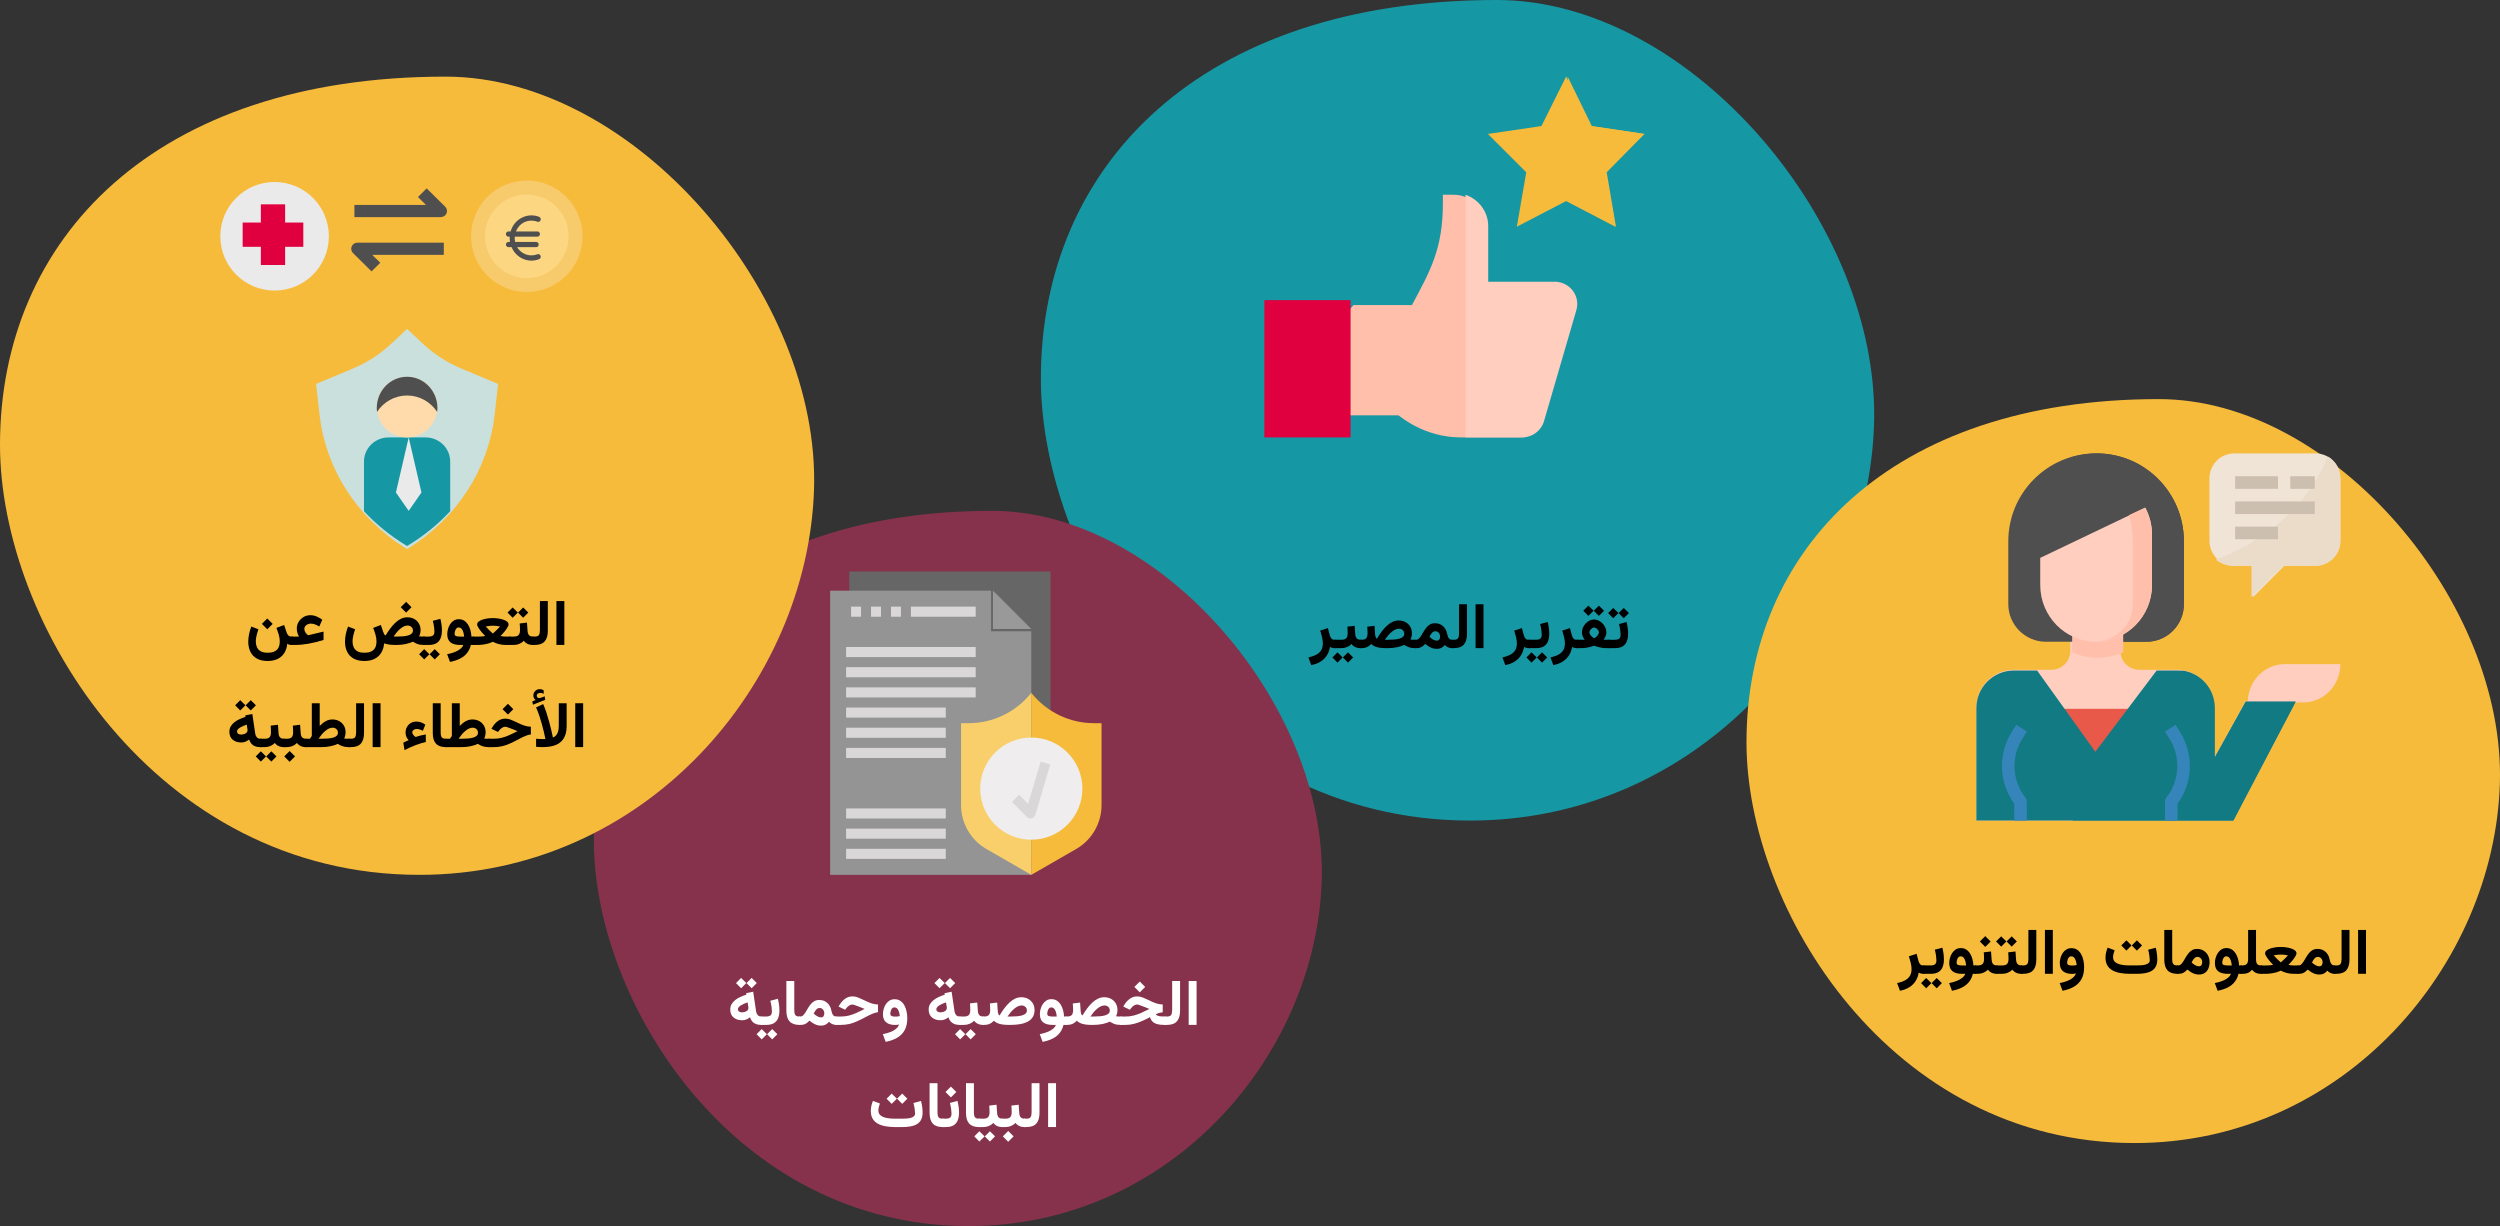 <?xml version="1.0" encoding="UTF-8"?>
<svg width="783px" height="384px" viewBox="0 0 783 384" version="1.1" xmlns="http://www.w3.org/2000/svg" xmlns:xlink="http://www.w3.org/1999/xlink">
    <rect x="0" y="0" width="783" height="384" fill="#333333" stroke="none"/>
    <title>Group 19@2x</title>
    <g id="Page-1" stroke="none" stroke-width="1" fill="none" fill-rule="evenodd">
        <g id="vorlage" transform="translate(-126, -13729)">
            <g id="Group-19" transform="translate(126, 13729)">
                <g id="Group-25-Copy-7" transform="translate(326, 0)" fill="#1598A4" fill-rule="nonzero">
                    <path d="M134.434,257 C207.069,257 258.915,195.357 260.949,132.981 C262.984,70.605 203.695,0 142.817,0 C49.466,0 0,52.27 0,118.543 C0,176.188 49.854,257 134.434,257 Z" id="Oval-Copy-28"></path>
                </g>
                <g id="Group-25-Copy-9" transform="translate(547, 125)" fill="#F7BB3C" fill-rule="nonzero">
                    <path d="M121.558,233 C187.235,233 234.114,177.114 235.954,120.563 C237.794,64.012 184.184,0 129.137,0 C44.728,0 0,47.388 0,107.473 C0,159.735 45.078,233 121.558,233 Z" id="Oval-Copy-28"></path>
                </g>
                <g id="Group-26-Copy-3" transform="translate(186, 160)" fill="#87324C" fill-rule="nonzero">
                    <path d="M117.437,224 C180.888,224 226.178,170.273 227.956,115.906 C229.733,61.539 177.941,0 124.759,0 C43.212,0 0,45.558 0,103.321 C0,153.565 43.55,224 117.437,224 Z" id="Oval-Copy-29"></path>
                </g>
                <g id="Group-25-Copy-11" transform="translate(-0, 24)" fill="#F7BB3C" fill-rule="nonzero">
                    <path d="M131.344,250 C202.309,250 252.963,190.036 254.95,129.359 C256.938,68.682 199.013,0 139.534,0 C48.329,0 0,50.846 0,115.314 C0,171.389 48.708,250 131.344,250 Z" id="Oval-Copy-28"></path>
                </g>
                <path d="M725.19,142 L699.81,142 C695.497,142 692,145.504 692,149.826 L692,169.391 C692,173.713 695.497,177.217 699.81,177.217 L705.667,177.217 L705.667,187 L715.429,177.217 L725.19,177.217 C729.503,177.217 733,173.713 733,169.391 L733,149.826 C733,145.504 729.503,142 725.19,142 Z" id="Path-Copy-41" fill="#F0E4D6" fill-rule="nonzero"></path>
                <path d="M729.111,143 C720.907,162.306 704.771,171.262 694,175.226 C695.435,176.484 697.286,177.182 699.205,177.188 L705.168,177.188 L705.168,187 L715.108,177.188 L725.048,177.188 C729.44,177.188 733,173.674 733,169.339 L733,149.715 C732.994,146.956 731.517,144.405 729.111,143 Z" id="Path-Copy-43" fill="#EBDCCA" fill-rule="nonzero"></path>
                <path d="M699.392,257 L719,219.613 L703.314,219.613 L693.51,237.323 L693.51,221.581 C693.51,215.06 688.243,209.774 681.745,209.774 L669.98,209.774 C666.731,209.774 664.098,207.131 664.098,203.871 L664.098,196 L648.412,196 L648.412,203.871 C648.412,207.131 645.778,209.774 642.529,209.774 L630.765,209.774 C624.267,209.774 619,215.06 619,221.581 L619,257 L699.392,257 Z" id="Path-Copy-45" fill="#FFCEBF" fill-rule="nonzero"></path>
                <g id="Group-Copy-16" transform="translate(627.012, 227.003)" fill="#F5B789" fill-rule="nonzero">
                    <path d="M7.778,29.997 L3.854,29.997 L3.854,24.712 C-0.971,18.128 -1.293,9.213 3.044,2.289 L4.478,4.41053444e-16 L7.792,2.13 L6.357,4.418 C2.779,10.127 3.178,17.51 7.348,22.793 C7.627,23.144 7.778,23.584 7.778,24.035 L7.778,29.997 L7.778,29.997 Z" id="Path"></path>
                    <path d="M54.996,29.997 L51.072,29.997 L51.072,24.035 C51.072,23.584 51.223,23.144 51.502,22.793 C55.672,17.512 56.07,10.129 52.492,4.42 L51.058,2.13 L54.371,4.41053444e-16 L55.806,2.289 C60.143,9.213 59.821,18.128 54.995,24.712 L54.995,29.997 L54.996,29.997 Z" id="Path"></path>
                </g>
                <path d="M684,189.2 L684,169.533 C684,154.327 671.688,142 656.5,142 L656.5,142 C641.312,142 629,154.327 629,169.533 L629,189.2 C629,195.718 634.276,201 640.786,201 L672.214,201 C678.724,201 684,195.717 684,189.2 Z" id="Path-Copy-47" fill="#4F4F4F" fill-rule="nonzero"></path>
                <g id="social-media-copy-3" transform="translate(396, 24)" fill-rule="nonzero">
                    <polygon id="Path" fill="#F7BB3C" points="119 17.953 102.218 15.479 94.5 0 86.782 15.479 70 17.953 82.028 29.961 79.075 47 94.5 38.971 109.925 47 106.972 29.961"></polygon>
                    <polygon id="Path" fill="#F7BB3C" points="107.218 29.961 119 17.953 102.56 15.479 95 0 95 38.971 110.11 47"></polygon>
                    <path d="M90.061,64.636 L69.779,64.636 L69.779,47.364 C69.779,42.858 66.875,39.062 62.844,37.634 C61.754,37.248 60.599,37 59.376,37 L55.908,37 L55.908,39.726 C55.908,53.815 52.025,60.737 46.23,71.545 L27.935,71.545 L21,79.318 L21,106.091 L42,106.091 C42.713,106.471 49.985,113 61.638,113 L62.844,113 L80.152,113 C83.23,113 85.973,110.939 86.823,107.99 L96.728,73.445 C97.996,69.018 94.667,64.636 90.061,64.636 L90.061,64.636 Z" id="Path" fill="#FFBFAB"></path>
                    <path d="M87.572,107.948 L97.722,73.112 C99.02,68.648 95.609,64.229 90.889,64.229 L70.107,64.229 L70.107,46.811 C70.107,42.267 67.131,38.439 63,37 L63,113 L80.736,113 C83.89,113 86.701,110.921 87.572,107.948 L87.572,107.948 Z" id="Path" fill="#FFCEBF"></path>
                    <polygon id="Path" fill="#E0003F" points="0 70 27 70 27 113 0 113"></polygon>
                </g>
                <g id="document-2-copy-3" transform="translate(260, 179)" fill-rule="nonzero">
                    <polygon id="Path" fill="#656665" points="6 0 69 0 69 88 6 88"></polygon>
                    <polygon id="Path" fill="#949494" points="63 95 0 95 0 6 50.4 6 50.4 18.714 63 18.714"></polygon>
                    <polygon id="Path" fill="#999999" points="63 18 51 6 51 18"></polygon>
                    <path d="M63,38 L63.318,38.385 C68.095,44.161 75.172,47.5 82.634,47.5 L85,47.5 L85,73.145 C85,78.828 81.978,84.074 77.081,86.892 L63,95" id="Path" fill="#F7BB3C"></path>
                    <path d="M63,95 L48.919,86.892 C44.022,84.074 41,78.826 41,73.145 L41,47.5 L43.366,47.5 C50.828,47.5 57.905,44.161 62.682,38.385 L63,38" id="Path" fill="#F8CF6A"></path>
                    <path d="M79,68 C79,76.837 71.837,84 63,84 C54.163,84 47,76.837 47,68 C47,59.163 54.163,52 63,52 C71.837,52 79,59.163 79,68 Z" id="Path" fill="#EFEDEE"></path>
                    <g id="Group" transform="translate(5, 11)" fill="#D9D7D8">
                        <path d="M57.756,66.36 C57.347,66.36 56.947,66.197 56.652,65.897 L51.97,61.157 L54.177,58.923 L57.011,61.792 L60.944,48.526 L63.934,49.434 L59.252,65.234 C59.092,65.766 58.671,66.176 58.137,66.313 C58.011,66.345 57.883,66.36 57.756,66.36 L57.756,66.36 Z" id="Path"></path>
                        <polygon id="Path" points="0 12.64 40.585 12.64 40.585 15.8 0 15.8"></polygon>
                        <polygon id="Path" points="0 18.96 40.585 18.96 40.585 22.12 0 22.12"></polygon>
                        <polygon id="Path" points="0 25.28 40.585 25.28 40.585 28.44 0 28.44"></polygon>
                        <polygon id="Path" points="0 31.6 31.22 31.6 31.22 34.76 0 34.76"></polygon>
                        <polygon id="Path" points="0 37.92 31.22 37.92 31.22 41.08 0 41.08"></polygon>
                        <polygon id="Path" points="0 44.24 31.22 44.24 31.22 47.4 0 47.4"></polygon>
                        <polygon id="Path" points="0 63.2 31.22 63.2 31.22 66.36 0 66.36"></polygon>
                        <polygon id="Path" points="0 69.52 31.22 69.52 31.22 72.68 0 72.68"></polygon>
                        <polygon id="Path" points="0 75.84 31.22 75.84 31.22 79 0 79"></polygon>
                        <polygon id="Path" points="1.561 0 4.683 0 4.683 3.16 1.561 3.16"></polygon>
                        <polygon id="Path" points="7.805 0 10.927 0 10.927 3.16 7.805 3.16"></polygon>
                        <polygon id="Path" points="14.049 0 17.171 0 17.171 3.16 14.049 3.16"></polygon>
                        <polygon id="Path" points="20.293 0 40.585 0 40.585 3.16 20.293 3.16"></polygon>
                    </g>
                </g>
                <path d="M656.778,142 C654.143,142.002 651.524,142.391 649,143.154 C660.534,146.633 668.44,157.36 668.444,169.533 L668.444,189.2 C668.444,195.718 663.222,201 656.778,201 L672.333,201 C678.777,201 684,195.718 684,189.2 L684,169.533 C684,154.327 671.812,142 656.778,142 Z" id="Path-Copy-49" fill="#4F4F4F" fill-rule="nonzero"></path>
                <path d="M721.4,220 L704,220 C704,213.372 709.193,208 715.6,208 L733,208 C733,214.628 727.807,220 721.4,220 Z" id="Path-Copy-51" fill="#FFCEBF" fill-rule="nonzero"></path>
                <g id="Group-Copy-18" transform="translate(700.03, 149.162)" fill="#CCBFB0" fill-rule="nonzero">
                    <rect id="Rectangle" x="6.24500451e-16" y="6.9388939e-16" width="13.439" height="3.945"></rect>
                    <rect id="Rectangle" x="17.279" y="6.9388939e-16" width="7.68" height="3.945"></rect>
                    <rect id="Rectangle" x="6.24500451e-16" y="7.889" width="24.959" height="3.945"></rect>
                    <rect id="Rectangle" x="6.24500451e-16" y="15.778" width="13.439" height="3.945"></rect>
                </g>
                <path d="M664.99,204.292 C664.99,204.261 664.99,204.231 664.99,204.2 L664.99,197 L649,197 L649,204.2 C649,204.231 649,204.261 649,204.292 C654.034,206.569 659.966,206.569 665,204.292 L664.99,204.292 Z" id="Path-Copy-53" fill="#FFBFAB" fill-rule="nonzero"></path>
                <path d="M639,174.726 L639,183.228 C639,193.044 646.834,201 656.5,201 C666.166,201 674,193.044 674,183.228 L674,167.432 C674.004,164.487 673.285,161.589 671.906,159 L639,174.726 Z" id="Path-Copy-55" fill="#FFCEBF" fill-rule="nonzero"></path>
                <rect id="Rectangle-Copy-3" fill="#E8594A" fill-rule="nonzero" x="643" y="222" width="27" height="21"></rect>
                <path d="M703.314,219.792 L693.51,237.417 L693.51,221.75 C693.51,215.26 688.243,210 681.745,210 L675.47,210 L656.255,235.458 L638.02,210 L630.765,210 C624.267,210 619,215.26 619,221.75 L619,257 L699.392,257 L719,219.792 L703.314,219.792 Z" id="Path-Copy-57" fill="#117A83" fill-rule="nonzero"></path>
                <path d="M719,219.733 L703.419,219.733 L693.681,237.386 L693.681,221.694 C693.679,215.696 689.199,210.659 683.278,210 C679.773,237.399 663.43,250.641 649,257 L699.524,257 L719,219.733 Z" id="Path-Copy-59" fill="#117A83" fill-rule="nonzero"></path>
                <g id="Group-Copy-20" transform="translate(627.012, 227.003)" fill="#3685BA" fill-rule="nonzero">
                    <path d="M7.778,29.997 L3.854,29.997 L3.854,24.712 C-0.971,18.128 -1.293,9.213 3.044,2.289 L4.478,4.41053444e-16 L7.792,2.13 L6.357,4.418 C2.779,10.127 3.178,17.51 7.348,22.793 C7.627,23.144 7.778,23.584 7.778,24.035 L7.778,29.997 L7.778,29.997 Z" id="Path"></path>
                    <path d="M54.996,29.997 L51.072,29.997 L51.072,24.035 C51.072,23.584 51.223,23.144 51.502,22.793 C55.672,17.512 56.07,10.129 52.492,4.42 L51.058,2.13 L54.371,4.41053444e-16 L55.806,2.289 C60.143,9.213 59.821,18.128 54.995,24.712 L54.995,29.997 L54.996,29.997 Z" id="Path"></path>
                </g>
                <path d="M674,183.228 L674,167.432 C674.004,164.487 673.264,161.589 671.846,159 L666.77,161.358 C667.582,163.966 667.996,166.677 668,169.406 L668,189.152 C668,195.696 662.628,201 656,201 C665.942,201 674,193.044 674,183.228 L674,183.228 Z" id="Path-Copy-61" fill="#FFBFAB" fill-rule="nonzero"></path>
                <circle id="Oval-Copy-5" fill="#EAEAEA" fill-rule="nonzero" cx="86" cy="74" r="17"></circle>
                <polygon id="Path-Copy-63" fill="#E0003F" fill-rule="nonzero" points="95 69.7 89.3 69.7 89.3 64 81.7 64 81.7 69.7 76 69.7 76 77.3 81.7 77.3 81.7 83 89.3 83 89.3 77.3 95 77.3"></polygon>
                <path d="M116.367,85 L110.567,79.264 C110.014,78.717 109.848,77.895 110.147,77.18 C110.447,76.465 111.153,76 111.934,76 L139,76 L139,79.824 L116.601,79.824 L119.1,82.296 L116.367,85 Z" id="Path-Copy-65" fill="#4F4F4F" fill-rule="nonzero"></path>
                <path d="M138.066,68 L111,68 L111,64.176 L133.399,64.176 L130.9,61.704 L133.633,59 L139.433,64.736 C139.986,65.283 140.152,66.105 139.853,66.82 C139.553,67.535 138.847,68 138.066,68 Z" id="Path-Copy-67" fill="#4F4F4F" fill-rule="nonzero"></path>
                <path d="M132.334,107.55 L127.5,103 L122.666,107.55 C119.132,110.877 114.979,113.563 110.413,115.474 L99,120.25 L100.07,129.818 C101.972,146.827 111.816,162.154 126.93,171.642 L127.5,172 L128.07,171.642 C143.185,162.154 153.028,146.827 154.93,129.818 L156,120.25 L144.587,115.474 C140.021,113.563 135.866,110.877 132.334,107.55 L132.334,107.55 Z" id="Path-Copy-69" fill="#CAE0DD" fill-rule="nonzero"></path>
                <path d="M141,144.556 C141,140.383 137.546,137 133.286,137 L121.714,137 C117.454,137 114,140.383 114,144.556 L114,160.107 C117.711,164.113 122.042,167.672 126.921,170.647 L127.5,171 L128.079,170.647 C132.958,167.674 137.289,164.113 141,160.107 L141,144.556 Z" id="Path-Copy-71" fill="#1598A4" fill-rule="nonzero"></path>
                <polygon id="Path-Copy-73" fill="#EAEAEA" fill-rule="nonzero" points="128 137 124 154.25 128 160 132 154.25"></polygon>
                <path d="M137,127.5 C137,127.899 136.981,128.298 136.905,128.678 C136.354,133.371 132.345,137 127.5,137 C122.655,137 118.646,133.371 118.095,128.678 C118.019,128.298 118,127.899 118,127.5 C118,122.256 122.256,118 127.5,118 C132.744,118 137,122.256 137,127.5 Z" id="Path-Copy-75" fill="#FFDBAC" fill-rule="nonzero"></path>
                <path d="M127.5,118 C122.256,118 118,122.384 118,127.786 C118,128.198 118.019,128.609 118.095,129 C120.128,125.907 123.586,123.872 127.5,123.872 C131.414,123.872 134.872,125.907 136.905,129 C136.981,128.609 137,128.198 137,127.786 C137,122.384 132.744,118 127.5,118 Z" id="Path-Copy-77" fill="#4F4F4F" fill-rule="nonzero"></path>
                <circle id="Oval-Copy-7" fill="#FFE38F" fill-rule="nonzero" cx="165" cy="74" r="17"></circle>
                <path d="M165.5,71.583 C164.488,71.583 163.667,70.723 163.667,69.667 C163.667,68.611 164.488,67.75 165.5,67.75 C166.512,67.75 167.333,68.611 167.333,69.667 L171,69.667 C171,67.171 169.462,65.063 167.333,64.269 L167.333,62 L163.667,62 L163.667,64.269 C161.538,65.063 160,67.171 160,69.667 C160,72.837 162.468,75.417 165.5,75.417 C166.512,75.417 167.333,76.277 167.333,77.333 C167.333,78.389 166.512,79.25 165.5,79.25 C164.488,79.25 163.667,78.389 163.667,77.333 L160,77.333 C160,79.829 161.538,81.937 163.667,82.731 L163.667,85 L167.333,85 L167.333,82.731 C169.462,81.937 171,79.829 171,77.333 C171,74.163 168.532,71.583 165.5,71.583 Z" id="Path-Copy-79" fill="#B09B64" fill-rule="nonzero"></path>
                <g id="euro-copy-3" transform="translate(147.545, 56.545)" fill-rule="nonzero">
                    <path d="M34.909,17.455 C34.909,27.094 27.094,34.909 17.455,34.909 C7.815,34.909 1.66533454e-15,27.094 1.66533454e-15,17.455 C1.66533454e-15,7.815 7.815,1.66533454e-15 17.455,1.66533454e-15 C27.094,1.66533454e-15 34.909,7.815 34.909,17.455 Z" id="Path" fill="#F7CA6B"></path>
                    <circle id="Oval" fill="#FDD682" cx="17.455" cy="17.455" r="13.091"></circle>
                    <path d="M20.777,23.081 C18.838,23.849 16.647,23.367 15.172,21.85 C14.892,21.549 14.64,21.219 14.422,20.866 L20.383,20.866 C20.819,20.866 21.172,20.498 21.172,20.045 C21.172,19.592 20.819,19.225 20.383,19.225 L13.791,19.225 C13.673,18.687 13.633,18.134 13.672,17.584 L20.777,17.584 C21.213,17.584 21.567,17.217 21.567,16.764 C21.567,16.311 21.213,15.943 20.777,15.943 L14.027,15.943 C14.31,15.28 14.697,14.67 15.172,14.138 C16.646,12.621 18.838,12.14 20.777,12.908 C21.191,13.052 21.638,12.821 21.777,12.391 C21.904,11.998 21.729,11.569 21.369,11.39 C17.853,9.974 13.897,11.79 12.535,15.445 C12.474,15.609 12.419,15.775 12.37,15.943 L11.699,15.943 C11.263,15.943 10.909,16.311 10.909,16.764 C10.909,17.217 11.263,17.584 11.699,17.584 L12.093,17.584 C12.06,18.132 12.087,18.683 12.172,19.225 L11.699,19.225 C11.263,19.225 10.909,19.592 10.909,20.045 C10.909,20.498 11.263,20.866 11.699,20.866 L12.685,20.866 C13.01,21.662 13.479,22.387 14.067,22.999 C15.357,24.334 17.102,25.086 18.922,25.091 C19.76,25.086 20.59,24.919 21.369,24.599 C21.763,24.403 21.929,23.913 21.741,23.504 C21.568,23.131 21.155,22.949 20.777,23.081 Z" id="Path" fill="#4F4F4F"></path>
                </g>
                <g id="المعلومات-والتنوير-copy-2" transform="translate(594.177, 291.257)" fill="#000000" fill-rule="nonzero">
                    <polygon id="Path" points="146.853 0 144.376 0 144.376 13.734 146.853 13.734"></polygon>
                    <path d="M136.821,11.119 L136.821,13.743 L137.546,13.743 C138.994,13.743 140.045,13.369 140.698,12.621 C141.351,11.872 141.678,10.766 141.678,9.301 L141.678,0 L139.201,0 L139.201,9.113 C139.201,9.768 139.102,10.266 138.905,10.607 C138.707,10.948 138.258,11.119 137.556,11.119 L136.821,11.119 Z" id="Path"></path>
                    <path d="M125.767,13.743 C126.259,13.743 126.669,13.685 126.994,13.569 C127.32,13.453 127.607,13.295 127.854,13.096 C128.101,12.897 128.347,12.671 128.591,12.418 C128.971,12.721 129.352,12.989 129.734,13.223 C130.116,13.457 130.509,13.64 130.913,13.771 C131.317,13.902 131.744,13.968 132.193,13.968 C132.767,13.968 133.254,13.868 133.653,13.668 C134.052,13.468 134.41,13.162 134.728,12.752 C134.971,13.037 135.294,13.273 135.698,13.461 C136.102,13.649 136.512,13.743 136.929,13.743 L137.192,13.743 L137.192,11.119 L136.939,11.119 C136.729,11.119 136.529,11.063 136.339,10.951 C136.149,10.839 135.981,10.653 135.836,10.394 C135.691,10.136 135.58,9.79 135.502,9.358 C135.389,8.718 135.167,8.14 134.834,7.625 C134.501,7.111 134.069,6.701 133.536,6.397 C133.003,6.093 132.373,5.941 131.646,5.941 C131.055,5.941 130.545,6.065 130.114,6.314 C129.682,6.562 129.307,6.884 128.988,7.279 C128.668,7.673 128.379,8.091 128.122,8.53 C127.864,8.969 127.616,9.386 127.377,9.781 C127.138,10.176 126.888,10.498 126.626,10.746 C126.364,10.995 126.061,11.119 125.718,11.119 L125.363,11.119 L125.356,13.743 L125.767,13.743 Z M131.724,8.444 C132.202,8.444 132.577,8.607 132.848,8.934 C133.119,9.261 133.255,9.657 133.255,10.123 C133.255,10.474 133.172,10.774 133.008,11.021 C132.843,11.269 132.574,11.393 132.2,11.393 C132.053,11.393 131.883,11.366 131.689,11.312 C131.495,11.258 131.285,11.169 131.058,11.046 C130.887,10.954 130.707,10.837 130.519,10.696 C130.33,10.556 130.135,10.39 129.934,10.2 C130.055,9.944 130.2,9.68 130.371,9.41 C130.542,9.14 130.74,8.912 130.965,8.724 C131.19,8.537 131.443,8.444 131.724,8.444 Z" id="Shape"></path>
                    <path d="M120.168,7.714 C120.485,7.714 120.84,7.731 121.232,7.765 C121.625,7.8 122.02,7.866 122.418,7.962 C122.194,8.214 121.952,8.47 121.694,8.73 C121.436,8.99 121.19,9.228 120.956,9.443 C120.723,9.658 120.532,9.832 120.384,9.964 C120.235,10.096 120.161,10.163 120.161,10.163 C120.161,10.163 120.037,10.049 119.789,9.823 C119.542,9.597 119.244,9.315 118.896,8.978 C118.548,8.64 118.224,8.302 117.924,7.962 C118.326,7.866 118.722,7.8 119.111,7.765 C119.501,7.731 119.853,7.714 120.168,7.714 Z M120.161,5.326 C119.649,5.326 119.108,5.364 118.539,5.441 C117.97,5.518 117.435,5.637 116.934,5.798 C116.433,5.959 116.027,6.166 115.717,6.421 C115.406,6.676 115.25,6.98 115.25,7.336 C115.25,7.498 115.308,7.699 115.424,7.938 C115.54,8.176 115.691,8.431 115.879,8.702 C116.066,8.973 116.271,9.246 116.494,9.521 C116.717,9.796 116.94,10.055 117.162,10.296 C117.385,10.538 117.587,10.747 117.769,10.925 C117.549,10.985 117.287,11.03 116.984,11.059 C116.681,11.088 116.389,11.106 116.11,11.111 C115.83,11.116 115.608,11.119 115.444,11.119 L113.911,11.119 L113.911,13.743 L115.435,13.743 C115.939,13.743 116.477,13.705 117.049,13.629 C117.621,13.553 118.178,13.441 118.722,13.291 C119.265,13.141 119.745,12.958 120.161,12.742 C120.766,13.062 121.406,13.309 122.082,13.483 C122.758,13.657 123.469,13.743 124.214,13.743 L125.718,13.743 L125.718,11.119 L124.204,11.119 C123.969,11.119 123.712,11.108 123.432,11.087 C123.152,11.065 122.861,11.013 122.56,10.931 C122.741,10.758 122.945,10.55 123.17,10.306 C123.395,10.062 123.619,9.804 123.842,9.531 C124.064,9.258 124.27,8.986 124.457,8.715 C124.644,8.444 124.795,8.188 124.91,7.948 C125.024,7.707 125.082,7.503 125.082,7.336 C125.082,6.98 124.924,6.676 124.609,6.421 C124.294,6.166 123.887,5.959 123.388,5.798 C122.89,5.637 122.356,5.518 121.787,5.441 C121.218,5.364 120.676,5.326 120.161,5.326 Z" id="Shape"></path>
                    <path d="M109.933,9.149 C109.933,9.584 109.877,9.948 109.764,10.239 C109.651,10.531 109.463,10.75 109.199,10.898 C108.936,11.045 108.575,11.119 108.116,11.119 L107.554,11.119 L107.554,13.743 L108.176,13.743 C108.698,13.743 109.14,13.692 109.501,13.589 C109.863,13.486 110.176,13.337 110.441,13.142 C110.705,12.947 110.951,12.715 111.179,12.444 C111.388,12.728 111.621,12.966 111.879,13.159 C112.136,13.352 112.436,13.497 112.777,13.596 C113.119,13.694 113.523,13.743 113.989,13.743 L114.263,13.743 L114.263,11.119 L113.97,11.119 C113.552,11.119 113.231,11.043 113.006,10.891 C112.782,10.739 112.626,10.517 112.54,10.224 C112.454,9.931 112.41,9.576 112.41,9.158 L112.41,0 L109.933,0 L109.933,9.149 Z" id="Path"></path>
                    <path d="M103.157,5.68 C102.54,5.68 102.003,5.828 101.546,6.124 C101.09,6.42 100.712,6.804 100.413,7.277 C100.115,7.75 99.892,8.257 99.747,8.798 C99.601,9.339 99.529,9.854 99.529,10.342 C99.529,11.53 99.867,12.394 100.544,12.934 C101.221,13.473 102.209,13.743 103.508,13.743 L104.541,13.743 C104.38,14.214 104.063,14.637 103.588,15.013 C103.113,15.389 102.525,15.713 101.823,15.985 C101.121,16.258 100.344,16.478 99.494,16.644 L100.387,19.051 C101.668,18.801 102.752,18.441 103.638,17.97 C104.524,17.499 105.237,16.913 105.775,16.211 C106.314,15.509 106.697,14.686 106.924,13.743 L107.915,13.743 L107.915,11.119 L107.107,11.119 C107.063,10.39 106.95,9.698 106.766,9.043 C106.583,8.388 106.326,7.808 105.996,7.303 C105.666,6.798 105.266,6.401 104.796,6.113 C104.325,5.824 103.779,5.68 103.157,5.68 Z M103.476,11.119 C102.971,11.119 102.572,11.065 102.278,10.957 C101.984,10.849 101.837,10.611 101.837,10.244 C101.837,10.008 101.877,9.735 101.956,9.426 C102.035,9.117 102.17,8.846 102.361,8.614 C102.553,8.381 102.81,8.265 103.134,8.265 C103.412,8.265 103.65,8.349 103.849,8.516 C104.048,8.683 104.213,8.905 104.345,9.18 C104.477,9.455 104.581,9.761 104.659,10.099 C104.737,10.436 104.791,10.776 104.821,11.119 L103.476,11.119 Z" id="Shape"></path>
                    <path d="M94.024,8.444 C94.501,8.444 94.876,8.607 95.147,8.934 C95.419,9.261 95.554,9.657 95.554,10.123 C95.554,10.474 95.472,10.774 95.307,11.021 C95.142,11.269 94.873,11.393 94.499,11.393 C94.341,11.393 94.161,11.363 93.959,11.305 C93.757,11.247 93.534,11.148 93.292,11.007 C93.132,10.915 92.963,10.802 92.786,10.669 C92.608,10.536 92.424,10.38 92.233,10.2 C92.354,9.944 92.5,9.68 92.67,9.41 C92.841,9.14 93.039,8.912 93.264,8.724 C93.489,8.537 93.742,8.444 94.024,8.444 Z M94.492,13.968 C95.24,13.968 95.864,13.801 96.362,13.467 C96.861,13.132 97.237,12.672 97.488,12.086 C97.74,11.5 97.866,10.828 97.866,10.072 C97.866,9.332 97.707,8.649 97.389,8.023 C97.071,7.398 96.618,6.894 96.03,6.513 C95.442,6.132 94.747,5.941 93.945,5.941 C93.355,5.941 92.844,6.065 92.413,6.314 C91.982,6.562 91.606,6.884 91.287,7.279 C90.967,7.673 90.679,8.091 90.421,8.53 C90.164,8.969 89.915,9.386 89.677,9.781 C89.438,10.176 89.187,10.498 88.925,10.746 C88.663,10.995 88.361,11.119 88.017,11.119 L87.656,11.119 L87.656,13.743 L88.066,13.743 C88.559,13.743 88.968,13.685 89.294,13.569 C89.619,13.453 89.906,13.295 90.153,13.096 C90.4,12.897 90.646,12.671 90.891,12.418 C91.27,12.721 91.651,12.989 92.033,13.223 C92.415,13.457 92.808,13.64 93.212,13.771 C93.616,13.902 94.043,13.968 94.492,13.968 Z" id="Shape"></path>
                    <path d="M83.678,0 L83.678,9.292 C83.678,10.788 84.008,11.904 84.669,12.64 C85.329,13.376 86.367,13.743 87.783,13.743 L88.017,13.743 L88.017,11.119 L87.783,11.119 C87.139,11.119 86.707,10.967 86.486,10.664 C86.265,10.36 86.155,9.84 86.155,9.103 L86.155,0 L83.678,0 Z" id="Path"></path>
                    <path d="M75.054,13.743 C75.926,13.743 76.75,13.683 77.525,13.563 C78.299,13.442 78.985,13.221 79.58,12.899 C80.176,12.576 80.643,12.116 80.982,11.517 C81.32,10.918 81.489,10.137 81.489,9.173 C81.489,8.867 81.47,8.493 81.431,8.05 C81.392,7.607 81.335,7.161 81.26,6.712 C81.185,6.263 81.096,5.879 80.991,5.56 L78.628,6.195 C78.797,6.852 78.924,7.487 79.009,8.099 C79.094,8.711 79.136,9.163 79.136,9.456 C79.136,9.827 79.019,10.124 78.784,10.345 C78.55,10.566 78.236,10.732 77.842,10.843 C77.448,10.954 77.012,11.027 76.533,11.063 C76.055,11.099 75.568,11.116 75.073,11.116 L72.984,11.116 C72.228,11.116 71.527,11.077 70.879,10.999 C70.231,10.921 69.665,10.786 69.18,10.594 C68.695,10.402 68.317,10.138 68.047,9.803 C67.777,9.468 67.642,9.04 67.642,8.519 C67.642,8.161 67.694,7.788 67.798,7.401 C67.902,7.013 68.01,6.667 68.12,6.361 L65.933,5.54 C65.744,6.003 65.586,6.499 65.459,7.03 C65.332,7.56 65.269,8.105 65.269,8.665 C65.269,9.622 65.454,10.426 65.825,11.077 C66.196,11.728 66.724,12.249 67.407,12.64 C68.091,13.031 68.905,13.312 69.849,13.485 C70.793,13.657 71.838,13.743 72.984,13.743 L75.054,13.743 Z M75.103,3.255 L73.491,4.857 L75.103,6.478 L76.714,4.857 L75.103,3.255 Z M71.802,3.255 L70.21,4.857 L71.802,6.478 L73.433,4.857 L71.802,3.255 Z" id="Shape"></path>
                    <path d="M58.57,11.67 C58.57,10.936 58.495,10.215 58.344,9.508 C58.193,8.801 57.957,8.16 57.637,7.587 C57.316,7.013 56.905,6.557 56.401,6.217 C55.898,5.876 55.291,5.706 54.581,5.706 C53.981,5.706 53.453,5.848 52.998,6.131 C52.543,6.413 52.164,6.784 51.862,7.244 C51.56,7.704 51.332,8.205 51.179,8.748 C51.026,9.292 50.949,9.823 50.949,10.342 C50.949,11.547 51.294,12.419 51.985,12.958 C52.675,13.497 53.631,13.766 54.851,13.766 C55.015,13.766 55.198,13.751 55.403,13.721 C55.607,13.691 55.8,13.655 55.981,13.612 C55.833,14.106 55.531,14.55 55.078,14.944 C54.624,15.338 54.044,15.676 53.338,15.956 C52.632,16.237 51.824,16.467 50.914,16.644 L51.808,19.051 C53.208,18.784 54.414,18.352 55.425,17.757 C56.437,17.161 57.214,16.365 57.756,15.369 C58.299,14.373 58.57,13.14 58.57,11.67 Z M54.827,11.152 C54.362,11.152 53.984,11.094 53.693,10.978 C53.403,10.862 53.258,10.617 53.258,10.244 C53.258,10.017 53.296,9.749 53.373,9.439 C53.45,9.13 53.583,8.857 53.772,8.62 C53.961,8.383 54.224,8.265 54.561,8.265 C54.843,8.265 55.083,8.347 55.281,8.512 C55.478,8.678 55.642,8.896 55.772,9.168 C55.901,9.44 56.004,9.734 56.081,10.051 C56.158,10.369 56.21,10.679 56.238,10.984 C56.064,11.029 55.855,11.068 55.611,11.101 C55.366,11.135 55.105,11.152 54.827,11.152 Z" id="Shape"></path>
                    <polygon id="Path" points="48.769 0 46.292 0 46.292 13.734 48.769 13.734"></polygon>
                    <path d="M38.738,11.119 L38.738,13.743 L39.463,13.743 C40.911,13.743 41.962,13.369 42.615,12.621 C43.268,11.872 43.595,10.766 43.595,9.301 L43.595,0 L41.117,0 L41.117,9.113 C41.117,9.768 41.019,10.266 40.821,10.607 C40.624,10.948 40.174,11.119 39.472,11.119 L38.738,11.119 Z" id="Path"></path>
                    <path d="M31.069,11.119 L31.069,13.743 L32.211,13.743 L32.211,11.119 L31.069,11.119 Z M35.887,2.002 L34.278,3.605 L35.887,5.226 L37.499,3.605 L35.887,2.002 Z M32.592,2.002 L30.996,3.605 L32.592,5.226 L34.217,3.605 L32.592,2.002 Z M34.79,7.016 C34.821,7.349 34.845,7.689 34.864,8.038 C34.882,8.386 34.891,8.743 34.891,9.108 C34.891,9.784 34.748,10.288 34.462,10.62 C34.175,10.953 33.663,11.119 32.924,11.119 L32,11.119 L32,13.743 L32.924,13.743 C33.54,13.743 34.124,13.63 34.675,13.402 C35.226,13.174 35.692,12.852 36.075,12.435 C36.273,12.696 36.505,12.924 36.772,13.119 C37.04,13.314 37.349,13.467 37.7,13.578 C38.052,13.688 38.449,13.743 38.891,13.743 L39.106,13.743 L39.106,11.119 L38.91,11.119 C38.547,11.119 38.247,11.051 38.013,10.915 C37.778,10.779 37.6,10.584 37.479,10.33 C37.358,10.076 37.287,9.778 37.266,9.436 L37.076,6.741 L34.79,7.016 Z" id="Shape"></path>
                    <path d="M27.133,7.015 C27.166,7.347 27.19,7.687 27.206,8.035 C27.223,8.384 27.231,8.74 27.231,9.105 C27.231,9.782 27.088,10.286 26.801,10.618 C26.515,10.95 26.004,11.116 25.268,11.116 L24.34,11.116 L24.34,13.743 L25.268,13.743 C25.886,13.743 26.471,13.63 27.021,13.402 C27.571,13.174 28.038,12.852 28.422,12.435 C28.618,12.695 28.849,12.923 29.116,13.118 C29.382,13.314 29.692,13.467 30.043,13.577 C30.395,13.688 30.792,13.743 31.235,13.743 L31.45,13.743 L31.45,11.116 L31.254,11.116 C30.89,11.116 30.59,11.048 30.356,10.911 C30.121,10.775 29.944,10.579 29.824,10.325 C29.703,10.072 29.633,9.775 29.614,9.437 L29.418,6.741 L27.133,7.015 Z M27.602,1.937 L25.912,3.626 L27.602,5.316 L29.291,3.626 L27.602,1.937 Z" id="Shape"></path>
                    <path d="M19.953,5.68 C19.336,5.68 18.799,5.828 18.342,6.124 C17.886,6.42 17.508,6.804 17.209,7.277 C16.911,7.75 16.689,8.257 16.543,8.798 C16.398,9.339 16.325,9.854 16.325,10.342 C16.325,11.53 16.663,12.394 17.34,12.934 C18.017,13.473 19.005,13.743 20.304,13.743 L21.337,13.743 C21.177,14.214 20.859,14.637 20.384,15.013 C19.909,15.389 19.321,15.713 18.619,15.985 C17.917,16.258 17.14,16.478 16.29,16.644 L17.184,19.051 C18.464,18.801 19.548,18.441 20.434,17.97 C21.32,17.499 22.033,16.913 22.572,16.211 C23.111,15.509 23.494,14.686 23.721,13.743 L24.711,13.743 L24.711,11.119 L23.903,11.119 C23.859,10.39 23.746,9.698 23.562,9.043 C23.379,8.388 23.122,7.808 22.792,7.303 C22.462,6.798 22.062,6.401 21.592,6.113 C21.122,5.824 20.575,5.68 19.953,5.68 Z M20.272,11.119 C19.768,11.119 19.368,11.065 19.074,10.957 C18.781,10.849 18.634,10.611 18.634,10.244 C18.634,10.008 18.673,9.735 18.752,9.426 C18.831,9.117 18.966,8.846 19.158,8.614 C19.349,8.381 19.607,8.265 19.931,8.265 C20.208,8.265 20.446,8.349 20.645,8.516 C20.844,8.683 21.009,8.905 21.141,9.18 C21.273,9.455 21.378,9.761 21.455,10.099 C21.533,10.436 21.587,10.776 21.617,11.119 L20.272,11.119 Z" id="Shape"></path>
                    <path d="M8.182,11.116 L8.182,13.743 L9.657,13.743 L9.657,11.116 L8.182,11.116 Z M10.487,13.743 C11.535,13.743 12.362,13.553 12.968,13.172 C13.573,12.791 14.006,12.261 14.266,11.58 C14.527,10.9 14.657,10.104 14.657,9.193 C14.657,8.633 14.616,8.045 14.535,7.43 C14.454,6.815 14.332,6.188 14.169,5.55 L11.805,6.185 C11.988,6.888 12.116,7.526 12.191,8.099 C12.266,8.672 12.304,9.137 12.304,9.495 C12.304,10.114 12.155,10.539 11.859,10.77 C11.563,11.001 11.099,11.116 10.468,11.116 L9.403,11.116 L9.403,13.743 L10.487,13.743 Z M12.401,15.052 L10.79,16.654 L12.401,18.275 L14.012,16.654 L12.401,15.052 Z M9.1,15.052 L7.509,16.654 L9.1,18.275 L10.731,16.654 L9.1,15.052 Z" id="Shape"></path>
                    <path d="M8.303,13.743 L8.563,13.743 L8.563,11.119 L8.195,11.119 C7.76,11.119 7.425,10.983 7.192,10.711 C6.959,10.439 6.784,10.081 6.667,9.635 L6.107,7.455 L3.679,8.253 C3.894,8.889 4.088,9.565 4.261,10.279 C4.434,10.994 4.521,11.643 4.521,12.227 C4.521,13.095 4.345,13.817 3.994,14.396 C3.642,14.974 3.13,15.442 2.456,15.799 C1.783,16.157 0.964,16.44 0,16.651 L0.894,19.054 C2.045,18.831 3.029,18.457 3.846,17.933 C4.663,17.409 5.315,16.758 5.802,15.98 C6.289,15.203 6.61,14.33 6.765,13.362 C6.943,13.473 7.164,13.564 7.43,13.636 C7.695,13.707 7.986,13.743 8.303,13.743 Z" id="Path"></path>
                </g>
                <g id="تقرير-المصير-copy-2" transform="translate(409.794, 189.257)" fill="#000000" fill-rule="nonzero">
                    <path d="M93.948,11.119 L93.948,13.743 L95.091,13.743 L95.091,11.119 L93.948,11.119 Z M98.76,1.153 L97.151,2.755 L98.76,4.377 L100.372,2.755 L98.76,1.153 Z M95.465,1.153 L93.869,2.755 L95.465,4.377 L97.09,2.755 L95.465,1.153 Z M95.96,13.743 C97.006,13.743 97.833,13.553 98.439,13.173 C99.045,12.793 99.479,12.262 99.739,11.58 C99.999,10.899 100.129,10.101 100.129,9.188 C100.129,8.629 100.089,8.042 100.008,7.427 C99.928,6.813 99.805,6.187 99.64,5.549 L97.275,6.183 C97.46,6.889 97.591,7.528 97.667,8.099 C97.743,8.67 97.781,9.136 97.781,9.496 C97.781,10.112 97.631,10.536 97.333,10.77 C97.035,11.003 96.57,11.119 95.941,11.119 L94.879,11.119 L94.879,13.743 L95.96,13.743 Z" id="Shape"></path>
                    <path d="M90.98,0.423 L89.368,2.025 L90.98,3.646 L92.591,2.025 L90.98,0.423 Z M87.679,0.423 L86.087,2.025 L87.679,3.646 L89.31,2.025 L87.679,0.423 Z M89.466,7.279 C89.674,7.279 89.894,7.357 90.125,7.513 C90.356,7.669 90.557,7.86 90.726,8.084 C90.895,8.309 90.98,8.529 90.98,8.743 C90.98,9.004 90.903,9.259 90.75,9.51 C90.597,9.761 90.405,9.985 90.174,10.184 C89.943,10.382 89.713,10.54 89.486,10.658 C89.29,10.553 89.077,10.4 88.846,10.199 C88.615,9.997 88.418,9.77 88.255,9.52 C88.092,9.269 88.011,9.017 88.011,8.763 C88.011,8.548 88.091,8.327 88.25,8.099 C88.41,7.871 88.603,7.677 88.831,7.518 C89.059,7.358 89.271,7.279 89.466,7.279 Z M93.314,8.743 C93.314,8.236 93.206,7.746 92.991,7.274 C92.777,6.802 92.487,6.377 92.122,5.999 C91.758,5.622 91.344,5.321 90.882,5.096 C90.42,4.871 89.945,4.759 89.456,4.759 C88.981,4.759 88.517,4.871 88.065,5.096 C87.612,5.321 87.207,5.623 86.849,6.004 C86.491,6.385 86.206,6.81 85.994,7.279 C85.783,7.747 85.677,8.229 85.677,8.724 C85.677,9.01 85.708,9.287 85.77,9.554 C85.832,9.821 85.926,10.081 86.053,10.335 C86.18,10.589 86.335,10.843 86.517,11.097 C86.367,11.103 86.232,11.108 86.112,11.112 C85.991,11.115 85.877,11.116 85.77,11.116 C85.662,11.116 85.55,11.116 85.433,11.116 L84.017,11.116 L84.017,13.743 L85.696,13.743 C86.055,13.743 86.447,13.711 86.873,13.646 C87.3,13.581 87.734,13.491 88.177,13.377 C88.62,13.263 89.046,13.135 89.456,12.991 C89.86,13.128 90.277,13.254 90.706,13.367 C91.136,13.481 91.556,13.573 91.966,13.641 C92.376,13.709 92.751,13.743 93.089,13.743 L94.329,13.743 L94.329,11.116 L93.402,11.116 C93.317,11.116 93.226,11.116 93.128,11.116 C93.03,11.116 92.926,11.116 92.816,11.116 C92.705,11.116 92.585,11.113 92.454,11.107 C92.643,10.853 92.801,10.601 92.928,10.35 C93.055,10.099 93.151,9.842 93.216,9.578 C93.281,9.315 93.314,9.036 93.314,8.743 Z" id="Shape"></path>
                    <path d="M84.118,13.743 L84.378,13.743 L84.378,11.119 L84.01,11.119 C83.575,11.119 83.24,10.983 83.007,10.711 C82.774,10.439 82.599,10.081 82.482,9.635 L81.922,7.455 L79.494,8.253 C79.708,8.889 79.903,9.565 80.076,10.279 C80.249,10.994 80.336,11.643 80.336,12.227 C80.336,13.095 80.16,13.817 79.809,14.396 C79.457,14.974 78.945,15.442 78.271,15.799 C77.598,16.157 76.779,16.44 75.815,16.651 L76.709,19.054 C77.86,18.831 78.844,18.457 79.661,17.933 C80.478,17.409 81.13,16.758 81.617,15.98 C82.104,15.203 82.424,14.33 82.579,13.362 C82.757,13.473 82.979,13.564 83.244,13.636 C83.51,13.707 83.801,13.743 84.118,13.743 Z" id="Path"></path>
                    <path d="M68.955,11.116 L68.955,13.743 L70.43,13.743 L70.43,11.116 L68.955,11.116 Z M71.26,13.743 C72.308,13.743 73.135,13.553 73.74,13.172 C74.346,12.791 74.779,12.261 75.039,11.58 C75.299,10.9 75.43,10.104 75.43,9.193 C75.43,8.633 75.389,8.045 75.308,7.43 C75.226,6.815 75.104,6.188 74.941,5.55 L72.578,6.185 C72.76,6.888 72.889,7.526 72.964,8.099 C73.039,8.672 73.076,9.137 73.076,9.495 C73.076,10.114 72.928,10.539 72.632,10.77 C72.336,11.001 71.872,11.116 71.24,11.116 L70.176,11.116 L70.176,13.743 L71.26,13.743 Z M73.174,15.052 L71.562,16.654 L73.174,18.275 L74.785,16.654 L73.174,15.052 Z M69.873,15.052 L68.281,16.654 L69.873,18.275 L71.504,16.654 L69.873,15.052 Z" id="Shape"></path>
                    <path d="M69.075,13.743 L69.336,13.743 L69.336,11.119 L68.968,11.119 C68.532,11.119 68.198,10.983 67.965,10.711 C67.732,10.439 67.557,10.081 67.44,9.635 L66.88,7.455 L64.451,8.253 C64.666,8.889 64.86,9.565 65.034,10.279 C65.207,10.994 65.294,11.643 65.294,12.227 C65.294,13.095 65.118,13.817 64.766,14.396 C64.415,14.974 63.902,15.442 63.229,15.799 C62.555,16.157 61.737,16.44 60.773,16.651 L61.666,19.054 C62.817,18.831 63.801,18.457 64.619,17.933 C65.436,17.409 66.088,16.758 66.574,15.98 C67.061,15.203 67.382,14.33 67.537,13.362 C67.715,13.473 67.937,13.564 68.202,13.636 C68.467,13.707 68.758,13.743 69.075,13.743 Z" id="Path"></path>
                    <polygon id="Path" points="54.835 0 52.358 0 52.358 13.734 54.835 13.734"></polygon>
                    <path d="M44.804,11.119 L44.804,13.743 L45.528,13.743 C46.977,13.743 48.027,13.369 48.681,12.621 C49.334,11.872 49.66,10.766 49.66,9.301 L49.66,0 L47.183,0 L47.183,9.113 C47.183,9.768 47.084,10.266 46.887,10.607 C46.69,10.948 46.24,11.119 45.538,11.119 L44.804,11.119 Z" id="Path"></path>
                    <path d="M33.749,13.743 C34.242,13.743 34.651,13.685 34.977,13.569 C35.302,13.453 35.589,13.295 35.836,13.096 C36.083,12.897 36.329,12.671 36.574,12.418 C36.953,12.721 37.334,12.989 37.716,13.223 C38.098,13.457 38.491,13.64 38.895,13.771 C39.299,13.902 39.726,13.968 40.175,13.968 C40.749,13.968 41.236,13.868 41.635,13.668 C42.034,13.468 42.393,13.162 42.71,12.752 C42.953,13.037 43.277,13.273 43.68,13.461 C44.084,13.649 44.494,13.743 44.911,13.743 L45.175,13.743 L45.175,11.119 L44.921,11.119 C44.711,11.119 44.512,11.063 44.321,10.951 C44.131,10.839 43.963,10.653 43.818,10.394 C43.673,10.136 43.562,9.79 43.484,9.358 C43.371,8.718 43.149,8.14 42.816,7.625 C42.483,7.111 42.051,6.701 41.518,6.397 C40.986,6.093 40.355,5.941 39.628,5.941 C39.038,5.941 38.527,6.065 38.096,6.314 C37.665,6.562 37.289,6.884 36.97,7.279 C36.65,7.673 36.362,8.091 36.104,8.53 C35.846,8.969 35.598,9.386 35.359,9.781 C35.121,10.176 34.87,10.498 34.608,10.746 C34.346,10.995 34.044,11.119 33.7,11.119 L33.345,11.119 L33.339,13.743 L33.749,13.743 Z M39.706,8.444 C40.184,8.444 40.559,8.607 40.83,8.934 C41.101,9.261 41.237,9.657 41.237,10.123 C41.237,10.474 41.155,10.774 40.99,11.021 C40.825,11.269 40.556,11.393 40.182,11.393 C40.035,11.393 39.865,11.366 39.671,11.312 C39.478,11.258 39.267,11.169 39.04,11.046 C38.869,10.954 38.689,10.837 38.501,10.696 C38.313,10.556 38.118,10.39 37.916,10.2 C38.037,9.944 38.182,9.68 38.353,9.41 C38.524,9.14 38.722,8.912 38.947,8.724 C39.172,8.537 39.425,8.444 39.706,8.444 Z" id="Shape"></path>
                    <path d="M28.342,7.656 C28.828,7.656 29.23,7.802 29.547,8.094 C29.864,8.385 30.023,8.767 30.023,9.238 C30.023,9.62 29.894,9.933 29.638,10.177 C29.381,10.422 29.023,10.613 28.563,10.751 C28.103,10.889 27.566,10.985 26.953,11.039 C26.34,11.092 25.679,11.119 24.968,11.119 L23.949,11.119 C24.263,10.65 24.597,10.207 24.949,9.79 C25.301,9.373 25.666,9.005 26.044,8.686 C26.422,8.366 26.805,8.115 27.192,7.931 C27.579,7.748 27.962,7.656 28.342,7.656 Z M24.882,13.743 C25.897,13.743 26.85,13.649 27.74,13.46 C28.63,13.271 29.402,13.024 30.055,12.72 C30.459,13.006 30.925,13.249 31.453,13.447 C31.982,13.644 32.639,13.743 33.427,13.743 L33.7,13.743 L33.7,11.119 L33.417,11.119 C33.178,11.119 32.969,11.115 32.788,11.108 C32.607,11.101 32.449,11.09 32.314,11.076 C32.179,11.062 32.058,11.048 31.952,11.033 C32.116,10.778 32.234,10.465 32.307,10.094 C32.38,9.723 32.417,9.381 32.419,9.068 C32.419,8.296 32.242,7.611 31.888,7.011 C31.534,6.411 31.045,5.939 30.42,5.595 C29.795,5.25 29.079,5.078 28.27,5.078 C27.582,5.078 26.93,5.226 26.314,5.523 C25.698,5.819 25.11,6.228 24.549,6.749 C23.988,7.271 23.453,7.873 22.945,8.557 C22.437,9.241 21.949,9.975 21.48,10.757 C21.3,10.726 21.162,10.572 21.068,10.295 C20.973,10.018 20.914,9.729 20.89,9.43 L20.71,6.748 L18.425,7.029 C18.451,7.366 18.474,7.705 18.495,8.047 C18.515,8.389 18.526,8.741 18.526,9.102 C18.526,9.775 18.393,10.28 18.128,10.616 C17.863,10.951 17.328,11.119 16.522,11.119 L16.145,11.119 L16.135,13.743 L16.522,13.743 C17.268,13.743 17.888,13.63 18.382,13.404 C18.876,13.177 19.308,12.853 19.677,12.431 C19.975,12.739 20.345,12.991 20.784,13.186 C21.223,13.38 21.74,13.522 22.334,13.611 C22.928,13.699 23.605,13.743 24.364,13.743 L24.882,13.743 Z" id="Shape"></path>
                    <path d="M8.182,11.116 L8.182,13.743 L9.657,13.743 L9.657,11.116 L8.182,11.116 Z M12.401,15.052 L10.79,16.654 L12.401,18.275 L14.012,16.654 L12.401,15.052 Z M9.1,15.052 L7.509,16.654 L9.1,18.275 L10.731,16.654 L9.1,15.052 Z M12.196,7.015 C12.229,7.347 12.253,7.687 12.269,8.035 C12.286,8.384 12.294,8.74 12.294,9.105 C12.294,9.782 12.151,10.286 11.864,10.618 C11.578,10.95 11.067,11.116 10.331,11.116 L9.403,11.116 L9.403,13.743 L10.331,13.743 C10.949,13.743 11.534,13.63 12.084,13.402 C12.634,13.174 13.101,12.852 13.485,12.435 C13.68,12.695 13.912,12.923 14.179,13.118 C14.445,13.314 14.755,13.467 15.106,13.577 C15.458,13.688 15.855,13.743 16.298,13.743 L16.512,13.743 L16.512,11.116 L16.317,11.116 C15.953,11.116 15.653,11.048 15.419,10.911 C15.184,10.775 15.007,10.579 14.887,10.325 C14.766,10.072 14.696,9.775 14.677,9.437 L14.481,6.741 L12.196,7.015 Z" id="Shape"></path>
                    <path d="M8.303,13.743 L8.563,13.743 L8.563,11.119 L8.195,11.119 C7.76,11.119 7.425,10.983 7.192,10.711 C6.959,10.439 6.784,10.081 6.667,9.635 L6.107,7.455 L3.679,8.253 C3.894,8.889 4.088,9.565 4.261,10.279 C4.434,10.994 4.521,11.643 4.521,12.227 C4.521,13.095 4.345,13.817 3.994,14.396 C3.642,14.974 3.13,15.442 2.456,15.799 C1.783,16.157 0.964,16.44 0,16.651 L0.894,19.054 C2.045,18.831 3.029,18.457 3.846,17.933 C4.663,17.409 5.315,16.758 5.802,15.98 C6.289,15.203 6.61,14.33 6.765,13.362 C6.943,13.473 7.164,13.564 7.43,13.636 C7.695,13.707 7.986,13.743 8.303,13.743 Z" id="Path"></path>
                </g>
                <g id="الخصوصية-وحماية-البي-copy-2" transform="translate(228.714, 306.293)" fill="#FFFFFF" fill-rule="nonzero">
                    <polygon id="Path" points="146.056 0.964 143.579 0.964 143.579 14.697 146.056 14.697"></polygon>
                    <path d="M136.025,12.083 L136.025,14.707 L136.75,14.707 C138.198,14.707 139.249,14.333 139.902,13.584 C140.555,12.836 140.882,11.729 140.882,10.265 L140.882,0.964 L138.405,0.964 L138.405,10.076 C138.405,10.731 138.306,11.23 138.109,11.571 C137.911,11.912 137.462,12.083 136.76,12.083 L136.025,12.083 Z" id="Path"></path>
                    <path d="M128.261,1.133 L126.572,2.822 L128.261,4.512 L129.951,2.822 L128.261,1.133 Z M136.386,12.08 L135.859,12.08 C135.436,12.08 135.039,12.057 134.668,12.012 C134.297,11.966 133.989,11.886 133.745,11.772 C133.501,11.659 133.343,11.51 133.271,11.328 C133.694,11.146 134.075,11.011 134.414,10.923 C134.752,10.835 135.097,10.775 135.449,10.742 L135.449,8.32 C135.071,8.301 134.72,8.263 134.394,8.208 C134.069,8.153 133.735,8.07 133.393,7.959 C133.051,7.848 132.666,7.699 132.236,7.51 C131.806,7.321 131.302,7.083 130.722,6.797 C130.182,6.536 129.646,6.302 129.116,6.094 C128.585,5.885 128.03,5.781 127.451,5.781 C126.604,5.781 125.843,6.022 125.166,6.504 C124.489,6.986 123.925,7.598 123.476,8.34 L123.095,8.955 L125.146,9.961 L125.615,9.375 C125.81,9.121 126.072,8.882 126.401,8.657 C126.73,8.433 127.077,8.32 127.441,8.32 C127.519,8.32 127.622,8.337 127.749,8.369 C127.876,8.402 128.029,8.449 128.208,8.511 C128.387,8.573 128.59,8.649 128.818,8.74 C129.039,8.818 129.295,8.914 129.585,9.028 C129.874,9.142 130.167,9.258 130.464,9.375 C130.76,9.492 131.028,9.603 131.269,9.707 C130.332,10.189 129.464,10.607 128.667,10.962 C127.869,11.317 127.085,11.592 126.313,11.787 C125.542,11.982 124.716,12.08 123.838,12.08 L122.197,12.08 L122.197,14.707 L123.808,14.707 C124.72,14.707 125.607,14.595 126.469,14.37 C127.332,14.146 128.18,13.849 129.013,13.481 C129.847,13.114 130.667,12.712 131.474,12.275 C131.637,12.855 131.904,13.324 132.275,13.682 C132.646,14.04 133.128,14.3 133.72,14.463 C134.313,14.626 135.013,14.707 135.82,14.707 L136.386,14.707 L136.386,12.08 Z" id="Shape"></path>
                    <path d="M117.2,8.62 C117.686,8.62 118.088,8.766 118.405,9.057 C118.722,9.349 118.881,9.73 118.881,10.202 C118.881,10.583 118.753,10.896 118.496,11.141 C118.24,11.385 117.881,11.577 117.421,11.715 C116.961,11.853 116.424,11.949 115.812,12.002 C115.199,12.056 114.537,12.083 113.827,12.083 L112.807,12.083 C113.122,11.614 113.455,11.171 113.807,10.754 C114.159,10.337 114.525,9.969 114.902,9.649 C115.28,9.33 115.663,9.078 116.05,8.895 C116.437,8.712 116.82,8.62 117.2,8.62 Z M113.74,14.707 C114.756,14.707 115.708,14.612 116.598,14.423 C117.488,14.234 118.26,13.988 118.913,13.684 C119.317,13.97 119.783,14.212 120.312,14.41 C120.84,14.608 121.498,14.707 122.285,14.707 L122.558,14.707 L122.558,12.083 L122.275,12.083 C122.037,12.083 121.827,12.079 121.646,12.072 C121.465,12.064 121.307,12.053 121.172,12.04 C121.037,12.026 120.916,12.011 120.81,11.996 C120.974,11.742 121.092,11.429 121.165,11.057 C121.238,10.686 121.276,10.344 121.278,10.031 C121.278,9.26 121.101,8.574 120.746,7.974 C120.392,7.375 119.903,6.903 119.278,6.558 C118.653,6.214 117.937,6.042 117.129,6.042 C116.441,6.042 115.789,6.19 115.173,6.486 C114.556,6.782 113.968,7.191 113.407,7.713 C112.846,8.234 112.311,8.837 111.804,9.521 C111.296,10.205 110.807,10.938 110.338,11.72 C110.158,11.69 110.02,11.536 109.926,11.258 C109.831,10.981 109.772,10.693 109.748,10.393 L109.569,7.711 L107.283,7.993 C107.309,8.329 107.333,8.669 107.353,9.011 C107.374,9.353 107.384,9.704 107.384,10.065 C107.384,10.739 107.251,11.244 106.986,11.579 C106.721,11.915 106.186,12.083 105.381,12.083 L105.003,12.083 L104.993,14.707 L105.381,14.707 C106.126,14.707 106.747,14.594 107.241,14.367 C107.735,14.141 108.166,13.816 108.535,13.395 C108.834,13.703 109.203,13.954 109.642,14.149 C110.082,14.344 110.598,14.486 111.192,14.574 C111.787,14.663 112.463,14.707 113.222,14.707 L113.74,14.707 Z" id="Shape"></path>
                    <path d="M100.603,6.644 C99.985,6.644 99.448,6.792 98.992,7.088 C98.536,7.383 98.158,7.768 97.859,8.241 C97.56,8.714 97.338,9.221 97.193,9.762 C97.047,10.303 96.975,10.817 96.975,11.305 C96.975,12.493 97.313,13.357 97.99,13.897 C98.667,14.437 99.655,14.707 100.954,14.707 L101.987,14.707 C101.826,15.177 101.509,15.601 101.034,15.976 C100.559,16.352 99.971,16.677 99.269,16.949 C98.567,17.222 97.79,17.441 96.939,17.608 L97.833,20.014 C99.114,19.765 100.198,19.405 101.084,18.934 C101.97,18.463 102.683,17.876 103.221,17.174 C103.76,16.472 104.143,15.65 104.37,14.707 L105.361,14.707 L105.361,12.083 L104.553,12.083 C104.509,11.354 104.395,10.662 104.212,10.007 C104.029,9.352 103.772,8.772 103.442,8.266 C103.112,7.761 102.712,7.365 102.242,7.076 C101.771,6.788 101.225,6.644 100.603,6.644 Z M100.922,12.083 C100.417,12.083 100.018,12.029 99.724,11.92 C99.43,11.812 99.283,11.575 99.283,11.207 C99.283,10.971 99.323,10.699 99.402,10.39 C99.481,10.081 99.616,9.81 99.807,9.577 C99.999,9.345 100.256,9.229 100.58,9.229 C100.858,9.229 101.096,9.312 101.295,9.48 C101.494,9.647 101.659,9.868 101.791,10.143 C101.923,10.418 102.027,10.725 102.105,11.062 C102.183,11.4 102.237,11.74 102.267,12.083 L100.922,12.083 Z" id="Shape"></path>
                    <path d="M91.231,8.62 C91.717,8.62 92.119,8.766 92.436,9.057 C92.753,9.349 92.912,9.73 92.912,10.202 C92.912,10.583 92.784,10.896 92.527,11.141 C92.271,11.385 91.912,11.577 91.452,11.715 C90.992,11.853 90.455,11.949 89.843,12.002 C89.23,12.056 88.568,12.083 87.858,12.083 L86.838,12.083 C87.152,11.614 87.486,11.171 87.838,10.754 C88.19,10.337 88.556,9.969 88.933,9.649 C89.311,9.33 89.694,9.078 90.081,8.895 C90.468,8.712 90.851,8.62 91.231,8.62 Z M84.369,11.72 C84.189,11.69 84.051,11.536 83.957,11.258 C83.862,10.981 83.803,10.693 83.779,10.393 L83.6,7.711 L81.314,7.993 C81.34,8.329 81.363,8.669 81.384,9.011 C81.405,9.353 81.415,9.704 81.415,10.065 C81.415,10.739 81.282,11.244 81.017,11.579 C80.752,11.915 80.217,12.083 79.411,12.083 L79.034,12.083 L79.024,14.707 L79.411,14.707 C80.157,14.707 80.777,14.594 81.272,14.367 C81.766,14.141 82.197,13.816 82.566,13.395 C82.865,13.703 83.234,13.954 83.673,14.149 C84.112,14.344 84.629,14.486 85.223,14.574 C85.817,14.663 86.494,14.707 87.253,14.707 L87.771,14.707 C88.861,14.707 89.864,14.627 90.781,14.466 C91.698,14.306 92.496,14.045 93.174,13.683 C93.853,13.322 94.378,12.842 94.75,12.244 C95.123,11.646 95.309,10.909 95.309,10.031 C95.309,9.26 95.132,8.574 94.777,7.974 C94.423,7.375 93.934,6.903 93.309,6.558 C92.684,6.214 91.968,6.042 91.16,6.042 C90.476,6.042 89.825,6.19 89.205,6.486 C88.586,6.782 87.996,7.191 87.436,7.713 C86.876,8.234 86.341,8.837 85.831,9.521 C85.321,10.205 84.834,10.938 84.369,11.72 Z" id="Shape"></path>
                    <path d="M71.736,12.083 L71.736,14.707 L72.517,14.707 L72.517,12.083 L71.736,12.083 Z M75.287,16.015 L73.679,17.617 L75.287,19.239 L76.9,17.617 L75.287,16.015 Z M71.992,16.015 L70.397,17.617 L71.992,19.239 L73.618,17.617 L71.992,16.015 Z M75.076,7.979 C75.107,8.312 75.131,8.653 75.15,9.001 C75.168,9.349 75.177,9.706 75.177,10.072 C75.177,10.747 75.034,11.251 74.748,11.584 C74.461,11.916 73.949,12.083 73.21,12.083 L72.286,12.083 L72.286,14.707 L73.21,14.707 C73.826,14.707 74.41,14.593 74.961,14.366 C75.512,14.138 75.978,13.815 76.361,13.398 C76.559,13.66 76.791,13.888 77.058,14.083 C77.326,14.278 77.635,14.431 77.987,14.541 C78.338,14.652 78.735,14.707 79.177,14.707 L79.392,14.707 L79.392,12.083 L79.197,12.083 C78.833,12.083 78.534,12.015 78.299,11.879 C78.064,11.743 77.886,11.547 77.766,11.293 C77.645,11.039 77.573,10.742 77.552,10.4 L77.362,7.705 L75.076,7.979 Z" id="Shape"></path>
                    <path d="M68.844,0 L67.233,1.602 L68.844,3.223 L70.455,1.602 L68.844,0 Z M65.543,0 L63.951,1.602 L65.543,3.223 L67.174,1.602 L65.543,0 Z M71.813,14.707 L72.135,14.707 L72.135,12.08 L71.852,12.08 C71.364,12.08 70.989,11.922 70.729,11.606 C70.468,11.291 70.309,10.934 70.25,10.537 L69.332,4.316 L67.125,4.766 L67.194,5.234 C66.517,5.443 65.874,5.688 65.265,5.972 C64.656,6.255 64.119,6.585 63.654,6.963 C63.188,7.34 62.82,7.77 62.55,8.252 C62.28,8.734 62.145,9.277 62.145,9.883 C62.145,10.983 62.496,11.82 63.2,12.393 C63.903,12.965 64.782,13.252 65.836,13.252 C66.312,13.252 66.748,13.175 67.145,13.022 C67.542,12.869 67.939,12.633 68.336,12.314 C68.499,12.842 68.733,13.283 69.039,13.638 C69.345,13.993 69.729,14.259 70.192,14.438 C70.654,14.618 71.194,14.707 71.813,14.707 Z M67.838,9.424 C67.838,9.723 67.736,9.974 67.531,10.176 C67.326,10.378 67.067,10.527 66.754,10.625 C66.442,10.723 66.126,10.771 65.807,10.771 C65.429,10.771 65.125,10.685 64.894,10.513 C64.663,10.34 64.547,10.101 64.547,9.795 C64.547,9.58 64.629,9.372 64.791,9.17 C64.954,8.968 65.177,8.778 65.46,8.599 C65.743,8.42 66.067,8.25 66.432,8.091 C66.797,7.931 67.177,7.783 67.575,7.646 L67.76,8.779 C67.786,8.896 67.806,9.01 67.819,9.121 C67.832,9.232 67.838,9.333 67.838,9.424 Z" id="Shape"></path>
                    <path d="M55.447,12.634 C55.447,11.899 55.371,11.179 55.22,10.471 C55.069,9.764 54.833,9.124 54.513,8.55 C54.193,7.977 53.781,7.52 53.278,7.18 C52.774,6.84 52.168,6.67 51.457,6.67 C50.857,6.67 50.33,6.811 49.874,7.094 C49.419,7.377 49.04,7.748 48.738,8.208 C48.436,8.667 48.208,9.169 48.055,9.712 C47.902,10.255 47.825,10.786 47.825,11.305 C47.825,12.511 48.171,13.383 48.861,13.922 C49.551,14.46 50.507,14.73 51.727,14.73 C51.891,14.73 52.075,14.715 52.279,14.685 C52.483,14.655 52.676,14.618 52.857,14.576 C52.709,15.07 52.408,15.514 51.954,15.908 C51.5,16.302 50.92,16.639 50.214,16.92 C49.508,17.201 48.7,17.43 47.79,17.608 L48.684,20.014 C50.084,19.747 51.29,19.316 52.301,18.72 C53.313,18.125 54.09,17.329 54.633,16.333 C55.175,15.337 55.447,14.104 55.447,12.634 Z M51.703,12.115 C51.238,12.115 50.86,12.057 50.57,11.941 C50.279,11.826 50.134,11.581 50.134,11.207 C50.134,10.98 50.173,10.712 50.249,10.403 C50.326,10.094 50.459,9.821 50.648,9.584 C50.837,9.347 51.1,9.229 51.437,9.229 C51.719,9.229 51.959,9.311 52.157,9.476 C52.355,9.641 52.518,9.86 52.648,10.131 C52.777,10.403 52.881,10.698 52.957,11.015 C53.034,11.332 53.086,11.643 53.114,11.947 C52.94,11.992 52.731,12.032 52.487,12.065 C52.242,12.098 51.981,12.115 51.703,12.115 Z" id="Shape"></path>
                    <path d="M33.023,12.083 L33.023,14.707 L34.634,14.707 C35.587,14.707 36.463,14.612 37.26,14.422 C38.058,14.233 38.838,13.969 39.6,13.63 C40.363,13.292 41.161,12.901 41.994,12.458 C42.613,12.129 43.161,11.847 43.636,11.613 C44.111,11.378 44.558,11.188 44.975,11.042 C45.393,10.896 45.827,10.794 46.277,10.735 L46.277,8.324 C45.9,8.3 45.549,8.261 45.223,8.207 C44.898,8.153 44.563,8.07 44.219,7.957 C43.876,7.844 43.49,7.695 43.063,7.508 C42.635,7.322 42.131,7.086 41.551,6.801 C41.007,6.535 40.471,6.298 39.943,6.09 C39.414,5.882 38.859,5.778 38.277,5.778 C37.429,5.778 36.667,6.02 35.99,6.504 C35.314,6.988 34.749,7.6 34.298,8.341 L33.92,8.959 L35.97,9.963 L36.438,9.373 C36.635,9.118 36.898,8.879 37.229,8.657 C37.559,8.435 37.905,8.324 38.267,8.324 C38.343,8.324 38.446,8.34 38.574,8.373 C38.702,8.406 38.855,8.453 39.032,8.515 C39.21,8.577 39.413,8.651 39.641,8.739 C39.867,8.818 40.125,8.915 40.413,9.029 C40.7,9.144 40.992,9.26 41.289,9.378 C41.585,9.496 41.852,9.605 42.09,9.705 C41.156,10.186 40.29,10.605 39.494,10.962 C38.698,11.319 37.913,11.595 37.139,11.79 C36.365,11.985 35.54,12.083 34.663,12.083 L33.023,12.083 Z" id="Path"></path>
                    <path d="M21.968,14.707 C22.461,14.707 22.87,14.649 23.196,14.533 C23.522,14.417 23.808,14.259 24.055,14.06 C24.302,13.86 24.548,13.634 24.793,13.382 C25.172,13.684 25.553,13.952 25.935,14.186 C26.317,14.42 26.71,14.603 27.114,14.735 C27.518,14.866 27.945,14.932 28.394,14.932 C28.968,14.932 29.455,14.832 29.854,14.631 C30.254,14.431 30.612,14.126 30.929,13.716 C31.172,14.001 31.496,14.237 31.9,14.425 C32.303,14.613 32.714,14.707 33.13,14.707 L33.394,14.707 L33.394,12.083 L33.14,12.083 C32.931,12.083 32.731,12.027 32.541,11.914 C32.35,11.802 32.183,11.617 32.038,11.358 C31.893,11.099 31.781,10.754 31.703,10.322 C31.591,9.681 31.368,9.104 31.035,8.589 C30.703,8.074 30.27,7.665 29.737,7.361 C29.205,7.057 28.575,6.904 27.847,6.904 C27.257,6.904 26.746,7.029 26.315,7.277 C25.884,7.526 25.509,7.847 25.189,8.242 C24.869,8.637 24.581,9.054 24.323,9.494 C24.066,9.933 23.818,10.35 23.579,10.745 C23.34,11.14 23.09,11.462 22.828,11.71 C22.566,11.958 22.263,12.083 21.919,12.083 L21.564,12.083 L21.558,14.707 L21.968,14.707 Z M27.926,9.407 C28.404,9.407 28.778,9.571 29.049,9.898 C29.321,10.225 29.456,10.621 29.456,11.086 C29.456,11.438 29.374,11.738 29.209,11.985 C29.044,12.232 28.775,12.356 28.401,12.356 C28.254,12.356 28.084,12.329 27.891,12.275 C27.697,12.221 27.486,12.133 27.259,12.01 C27.088,11.917 26.909,11.8 26.72,11.66 C26.532,11.52 26.337,11.354 26.135,11.164 C26.256,10.907 26.402,10.644 26.572,10.374 C26.743,10.104 26.941,9.875 27.166,9.688 C27.391,9.501 27.644,9.407 27.926,9.407 Z" id="Shape"></path>
                    <path d="M17.58,0.964 L17.58,10.255 C17.58,11.752 17.91,12.868 18.571,13.603 C19.231,14.339 20.269,14.707 21.685,14.707 L21.919,14.707 L21.919,12.083 L21.685,12.083 C21.041,12.083 20.609,11.931 20.388,11.627 C20.168,11.324 20.057,10.803 20.057,10.066 L20.057,0.964 L17.58,0.964 Z" id="Path"></path>
                    <path d="M9.591,12.083 L9.591,14.707 L10.372,14.707 L10.372,12.083 L9.591,12.083 Z M13.143,16.015 L11.534,17.617 L13.143,19.239 L14.755,17.617 L13.143,16.015 Z M9.848,16.015 L8.252,17.617 L9.848,19.239 L11.473,17.617 L9.848,16.015 Z M11.231,14.707 C12.278,14.707 13.104,14.517 13.71,14.137 C14.317,13.756 14.75,13.226 15.01,12.544 C15.27,11.863 15.4,11.065 15.4,10.151 C15.4,9.592 15.36,9.006 15.279,8.391 C15.199,7.777 15.076,7.15 14.911,6.513 L12.546,7.147 C12.731,7.853 12.862,8.491 12.938,9.063 C13.014,9.634 13.052,10.1 13.052,10.46 C13.052,11.076 12.903,11.5 12.604,11.733 C12.306,11.966 11.842,12.083 11.212,12.083 L10.151,12.083 L10.151,14.707 L11.231,14.707 Z" id="Shape"></path>
                    <path d="M6.699,0 L5.088,1.602 L6.699,3.223 L8.311,1.602 L6.699,0 Z M3.398,0 L1.807,1.602 L3.398,3.223 L5.029,1.602 L3.398,0 Z M9.668,14.707 L9.99,14.707 L9.99,12.08 L9.707,12.08 C9.219,12.08 8.844,11.922 8.584,11.606 C8.324,11.291 8.164,10.934 8.105,10.537 L7.188,4.316 L4.98,4.766 L5.049,5.234 C4.372,5.443 3.729,5.688 3.12,5.972 C2.511,6.255 1.974,6.585 1.509,6.963 C1.043,7.34 0.675,7.77 0.405,8.252 C0.135,8.734 0,9.277 0,9.883 C0,10.983 0.352,11.82 1.055,12.393 C1.758,12.965 2.637,13.252 3.691,13.252 C4.167,13.252 4.603,13.175 5,13.022 C5.397,12.869 5.794,12.633 6.191,12.314 C6.354,12.842 6.589,13.283 6.895,13.638 C7.201,13.993 7.585,14.259 8.047,14.438 C8.509,14.618 9.049,14.707 9.668,14.707 Z M5.693,9.424 C5.693,9.723 5.591,9.974 5.386,10.176 C5.181,10.378 4.922,10.527 4.609,10.625 C4.297,10.723 3.981,10.771 3.662,10.771 C3.285,10.771 2.98,10.685 2.749,10.513 C2.518,10.34 2.402,10.101 2.402,9.795 C2.402,9.58 2.484,9.372 2.646,9.17 C2.809,8.968 3.032,8.778 3.315,8.599 C3.599,8.42 3.923,8.25 4.287,8.091 C4.652,7.931 5.033,7.783 5.43,7.646 L5.615,8.779 C5.641,8.896 5.661,9.01 5.674,9.121 C5.687,9.232 5.693,9.333 5.693,9.424 Z" id="Shape"></path>
                    <polygon id="Path" points="102.032 32.964 99.555 32.964 99.555 46.697 102.032 46.697"></polygon>
                    <path d="M92.001,44.083 L92.001,46.707 L92.726,46.707 C94.174,46.707 95.225,46.333 95.878,45.584 C96.531,44.836 96.858,43.729 96.858,42.265 L96.858,32.964 L94.381,32.964 L94.381,42.076 C94.381,42.731 94.282,43.23 94.085,43.571 C93.887,43.912 93.438,44.083 92.736,44.083 L92.001,44.083 Z" id="Path"></path>
                    <path d="M85.038,44.083 L85.038,46.707 L85.507,46.707 L85.507,44.083 L85.038,44.083 Z M87.05,47.923 L85.363,49.617 L87.05,51.305 L88.744,49.617 L87.05,47.923 Z M88.047,39.979 C88.077,40.312 88.102,40.653 88.12,41.001 C88.139,41.349 88.148,41.706 88.148,42.072 C88.148,42.747 88.005,43.251 87.718,43.584 C87.432,43.916 86.919,44.083 86.181,44.083 L85.256,44.083 L85.256,46.707 L86.181,46.707 C86.797,46.707 87.38,46.593 87.931,46.366 C88.482,46.138 88.949,45.815 89.331,45.398 C89.529,45.66 89.762,45.888 90.029,46.083 C90.296,46.278 90.606,46.431 90.957,46.541 C91.309,46.652 91.706,46.707 92.148,46.707 L92.362,46.707 L92.362,44.083 L92.167,44.083 C91.803,44.083 91.504,44.015 91.269,43.879 C91.035,43.743 90.857,43.547 90.736,43.293 C90.615,43.039 90.544,42.742 90.522,42.4 L90.333,39.705 L88.047,39.979 Z" id="Shape"></path>
                    <path d="M77.773,44.083 L77.773,46.707 L78.554,46.707 L78.554,44.083 L77.773,44.083 Z M81.324,48.015 L79.716,49.617 L81.324,51.239 L82.936,49.617 L81.324,48.015 Z M78.029,48.015 L76.434,49.617 L78.029,51.239 L79.655,49.617 L78.029,48.015 Z M81.113,39.979 C81.144,40.312 81.168,40.653 81.187,41.001 C81.205,41.349 81.214,41.706 81.214,42.072 C81.214,42.747 81.071,43.251 80.785,43.584 C80.498,43.916 79.986,44.083 79.247,44.083 L78.323,44.083 L78.323,46.707 L79.247,46.707 C79.863,46.707 80.447,46.593 80.998,46.366 C81.549,46.138 82.015,45.815 82.398,45.398 C82.596,45.66 82.828,45.888 83.095,46.083 C83.363,46.278 83.672,46.431 84.024,46.541 C84.375,46.652 84.772,46.707 85.214,46.707 L85.429,46.707 L85.429,44.083 L85.234,44.083 C84.87,44.083 84.571,44.015 84.336,43.879 C84.101,43.743 83.923,43.547 83.802,43.293 C83.681,43.039 83.61,42.742 83.589,42.4 L83.399,39.705 L81.113,39.979 Z" id="Shape"></path>
                    <path d="M73.834,32.964 L73.834,42.255 C73.834,43.752 74.164,44.868 74.825,45.603 C75.485,46.339 76.523,46.707 77.939,46.707 L78.173,46.707 L78.173,44.083 L77.939,44.083 C77.295,44.083 76.863,43.931 76.642,43.627 C76.421,43.324 76.311,42.803 76.311,42.066 L76.311,32.964 L73.834,32.964 Z" id="Path"></path>
                    <path d="M67.485,46.707 C68.533,46.707 69.36,46.517 69.966,46.136 C70.571,45.755 71.004,45.224 71.265,44.544 C71.525,43.864 71.655,43.068 71.655,42.156 C71.655,41.596 71.614,41.009 71.533,40.394 C71.452,39.778 71.33,39.152 71.167,38.514 L68.804,39.148 C68.986,39.852 69.114,40.49 69.189,41.062 C69.264,41.635 69.302,42.101 69.302,42.459 C69.302,43.077 69.154,43.502 68.857,43.733 C68.561,43.965 68.097,44.08 67.466,44.08 L66.401,44.08 L66.401,46.707 L67.485,46.707 Z M69.106,34.031 L67.417,35.721 L69.106,37.41 L70.796,35.721 L69.106,34.031 Z" id="Shape"></path>
                    <path d="M62.433,32.964 L62.433,42.255 C62.433,43.752 62.763,44.868 63.424,45.603 C64.084,46.339 65.122,46.707 66.538,46.707 L66.772,46.707 L66.772,44.083 L66.538,44.083 C65.894,44.083 65.462,43.931 65.241,43.627 C65.021,43.324 64.91,42.803 64.91,42.066 L64.91,32.964 L62.433,32.964 Z" id="Path"></path>
                    <path d="M53.809,46.707 C54.682,46.707 55.505,46.647 56.28,46.526 C57.055,46.406 57.74,46.185 58.335,45.862 C58.931,45.54 59.398,45.079 59.737,44.48 C60.075,43.882 60.245,43.1 60.245,42.137 C60.245,41.831 60.225,41.456 60.186,41.014 C60.147,40.571 60.09,40.125 60.015,39.676 C59.94,39.227 59.851,38.842 59.747,38.523 L57.383,39.158 C57.553,39.816 57.68,40.451 57.764,41.062 C57.849,41.674 57.891,42.127 57.891,42.42 C57.891,42.791 57.774,43.087 57.54,43.309 C57.305,43.53 56.991,43.696 56.597,43.807 C56.203,43.917 55.767,43.991 55.289,44.026 C54.81,44.062 54.323,44.08 53.829,44.08 L51.739,44.08 C50.984,44.08 50.282,44.041 49.634,43.963 C48.987,43.885 48.42,43.75 47.935,43.558 C47.45,43.366 47.072,43.102 46.802,42.767 C46.532,42.431 46.397,42.003 46.397,41.482 C46.397,41.124 46.449,40.752 46.553,40.364 C46.657,39.977 46.765,39.63 46.876,39.324 L44.688,38.504 C44.499,38.966 44.341,39.463 44.214,39.993 C44.087,40.524 44.024,41.069 44.024,41.629 C44.024,42.586 44.21,43.39 44.581,44.041 C44.952,44.692 45.479,45.213 46.163,45.604 C46.846,45.994 47.66,46.276 48.604,46.448 C49.548,46.621 50.593,46.707 51.739,46.707 L53.809,46.707 Z M53.858,36.219 L52.247,37.82 L53.858,39.441 L55.469,37.82 L53.858,36.219 Z M50.557,36.219 L48.965,37.82 L50.557,39.441 L52.188,37.82 L50.557,36.219 Z" id="Shape"></path>
                </g>
                <g id="التعويض-عن-الأخطاء-ا-copy-2" transform="translate(71.84, 188.257)" fill="#000000" fill-rule="nonzero">
                    <polygon id="Path" points="104.91 0 102.433 0 102.433 13.734 104.91 13.734"></polygon>
                    <path d="M94.879,11.119 L94.879,13.743 L95.604,13.743 C97.052,13.743 98.103,13.369 98.756,12.621 C99.409,11.872 99.736,10.766 99.736,9.301 L99.736,0 L97.258,0 L97.258,9.113 C97.258,9.768 97.16,10.266 96.962,10.607 C96.765,10.948 96.315,11.119 95.613,11.119 L94.879,11.119 Z" id="Path"></path>
                    <path d="M87.691,11.119 L87.691,13.743 L88.385,13.743 L88.385,11.119 L87.691,11.119 Z M92.015,2.002 L90.406,3.605 L92.015,5.226 L93.627,3.605 L92.015,2.002 Z M88.72,2.002 L87.124,3.605 L88.72,5.226 L90.345,3.605 L88.72,2.002 Z M90.925,7.016 C90.955,7.349 90.979,7.689 90.998,8.038 C91.016,8.386 91.026,8.743 91.026,9.108 C91.026,9.784 90.882,10.288 90.596,10.62 C90.31,10.953 89.797,11.119 89.058,11.119 L88.134,11.119 L88.134,13.743 L89.058,13.743 C89.675,13.743 90.258,13.63 90.809,13.402 C91.36,13.174 91.827,12.852 92.209,12.435 C92.407,12.696 92.639,12.924 92.907,13.119 C93.174,13.314 93.483,13.467 93.835,13.578 C94.186,13.688 94.583,13.743 95.025,13.743 L95.24,13.743 L95.24,11.119 L95.045,11.119 C94.681,11.119 94.382,11.051 94.147,10.915 C93.912,10.779 93.735,10.584 93.614,10.33 C93.493,10.076 93.421,9.778 93.4,9.436 L93.211,6.741 L90.925,7.016 Z" id="Shape"></path>
                    <path d="M82.522,7.714 C82.839,7.714 83.194,7.731 83.587,7.765 C83.979,7.8 84.374,7.866 84.772,7.962 C84.548,8.214 84.307,8.47 84.049,8.73 C83.79,8.99 83.544,9.228 83.311,9.443 C83.077,9.658 82.886,9.832 82.738,9.964 C82.59,10.096 82.516,10.163 82.516,10.163 C82.516,10.163 82.392,10.049 82.144,9.823 C81.896,9.597 81.598,9.315 81.25,8.978 C80.902,8.64 80.578,8.302 80.278,7.962 C80.681,7.866 81.077,7.8 81.466,7.765 C81.855,7.731 82.207,7.714 82.522,7.714 Z M82.516,5.326 C82.003,5.326 81.463,5.364 80.894,5.441 C80.324,5.518 79.789,5.637 79.288,5.798 C78.788,5.959 78.382,6.166 78.071,6.421 C77.76,6.676 77.605,6.98 77.605,7.336 C77.605,7.498 77.663,7.699 77.778,7.938 C77.894,8.176 78.046,8.431 78.233,8.702 C78.42,8.973 78.625,9.246 78.848,9.521 C79.071,9.796 79.294,10.055 79.517,10.296 C79.739,10.538 79.942,10.747 80.123,10.925 C79.903,10.985 79.642,11.03 79.338,11.059 C79.035,11.088 78.744,11.106 78.464,11.111 C78.184,11.116 77.963,11.119 77.799,11.119 L76.266,11.119 L76.266,13.743 L77.789,13.743 C78.293,13.743 78.831,13.705 79.403,13.629 C79.975,13.553 80.533,13.441 81.076,13.291 C81.619,13.141 82.099,12.958 82.516,12.742 C83.12,13.062 83.76,13.309 84.436,13.483 C85.112,13.657 85.823,13.743 86.568,13.743 L88.072,13.743 L88.072,11.119 L86.558,11.119 C86.324,11.119 86.066,11.108 85.786,11.087 C85.506,11.065 85.215,11.013 84.914,10.931 C85.096,10.758 85.299,10.55 85.524,10.306 C85.749,10.062 85.973,9.804 86.196,9.531 C86.419,9.258 86.624,8.986 86.811,8.715 C86.998,8.444 87.149,8.188 87.264,7.948 C87.379,7.707 87.436,7.503 87.436,7.336 C87.436,6.98 87.279,6.676 86.963,6.421 C86.648,6.166 86.241,5.959 85.743,5.798 C85.244,5.637 84.71,5.518 84.141,5.441 C83.572,5.364 83.03,5.326 82.516,5.326 Z" id="Shape"></path>
                    <path d="M71.869,5.68 C71.251,5.68 70.714,5.828 70.258,6.124 C69.801,6.42 69.424,6.804 69.125,7.277 C68.826,7.75 68.604,8.257 68.459,8.798 C68.313,9.339 68.24,9.854 68.24,10.342 C68.24,11.53 68.579,12.394 69.256,12.934 C69.933,13.473 70.921,13.743 72.219,13.743 L73.253,13.743 C73.092,14.214 72.775,14.637 72.3,15.013 C71.825,15.389 71.236,15.713 70.534,15.985 C69.832,16.258 69.056,16.478 68.205,16.644 L69.099,19.051 C70.38,18.801 71.463,18.441 72.35,17.97 C73.236,17.499 73.948,16.913 74.487,16.211 C75.026,15.509 75.409,14.686 75.636,13.743 L76.627,13.743 L76.627,11.119 L75.819,11.119 C75.775,10.39 75.661,9.698 75.478,9.043 C75.294,8.388 75.038,7.808 74.708,7.303 C74.378,6.798 73.978,6.401 73.507,6.113 C73.037,5.824 72.491,5.68 71.869,5.68 Z M72.188,11.119 C71.683,11.119 71.284,11.065 70.99,10.957 C70.696,10.849 70.549,10.611 70.549,10.244 C70.549,10.008 70.589,9.735 70.668,9.426 C70.747,9.117 70.882,8.846 71.073,8.614 C71.264,8.381 71.522,8.265 71.846,8.265 C72.123,8.265 72.361,8.349 72.56,8.516 C72.759,8.683 72.925,8.905 73.057,9.18 C73.188,9.455 73.293,9.761 73.371,10.099 C73.448,10.436 73.502,10.776 73.533,11.119 L72.188,11.119 Z" id="Shape"></path>
                    <path d="M60.762,11.119 L60.762,13.743 L61.543,13.743 L61.543,11.119 L60.762,11.119 Z M64.314,15.051 L62.705,16.654 L64.314,18.275 L65.926,16.654 L64.314,15.051 Z M61.019,15.051 L59.423,16.654 L61.019,18.275 L62.644,16.654 L61.019,15.051 Z M62.403,13.743 C63.449,13.743 64.275,13.553 64.882,13.173 C65.488,12.793 65.921,12.262 66.181,11.58 C66.441,10.899 66.571,10.101 66.571,9.188 C66.571,8.629 66.531,8.042 66.451,7.427 C66.37,6.813 66.247,6.187 66.082,5.549 L63.718,6.183 C63.903,6.889 64.033,7.528 64.109,8.099 C64.185,8.67 64.223,9.136 64.223,9.496 C64.223,10.112 64.074,10.536 63.775,10.77 C63.477,11.003 63.013,11.119 62.383,11.119 L61.322,11.119 L61.322,13.743 L62.403,13.743 Z" id="Shape"></path>
                    <path d="M55.352,0.238 L53.662,1.927 L55.352,3.616 L57.041,1.927 L55.352,0.238 Z M42.285,16.175 C41.341,16.175 40.599,16.016 40.059,15.697 C39.519,15.378 39.136,14.951 38.911,14.417 C38.687,13.883 38.575,13.297 38.575,12.659 C38.575,12.087 38.653,11.473 38.809,10.819 C38.965,10.164 39.157,9.502 39.385,8.831 L37.168,7.972 C36.862,8.766 36.626,9.569 36.46,10.379 C36.294,11.19 36.211,11.976 36.211,12.738 C36.211,13.877 36.424,14.901 36.851,15.809 C37.277,16.717 37.938,17.436 38.833,17.967 C39.728,18.498 40.879,18.763 42.285,18.763 C43.548,18.763 44.621,18.537 45.503,18.084 C46.385,17.632 47.075,16.994 47.574,16.17 C48.072,15.347 48.369,14.375 48.467,13.255 C48.76,13.346 49.073,13.429 49.405,13.504 C49.737,13.579 50.103,13.638 50.503,13.68 C50.904,13.722 51.345,13.743 51.826,13.743 L52.334,13.743 C53.35,13.743 54.304,13.649 55.196,13.46 C56.088,13.271 56.859,13.024 57.51,12.718 C57.914,13.005 58.381,13.247 58.911,13.446 C59.442,13.644 60.101,13.743 60.889,13.743 L61.162,13.743 L61.162,11.116 L60.879,11.116 C60.645,11.116 60.436,11.113 60.254,11.107 C60.072,11.1 59.912,11.09 59.776,11.077 C59.639,11.064 59.519,11.048 59.414,11.029 C59.577,10.775 59.696,10.462 59.771,10.091 C59.846,9.72 59.883,9.378 59.883,9.066 C59.883,8.297 59.706,7.612 59.351,7.01 C58.996,6.408 58.506,5.936 57.881,5.594 C57.256,5.252 56.54,5.081 55.733,5.081 C55.049,5.081 54.398,5.229 53.78,5.526 C53.161,5.822 52.572,6.23 52.012,6.751 C51.452,7.272 50.917,7.874 50.406,8.558 C49.895,9.241 49.408,9.974 48.946,10.755 C48.77,10.742 48.612,10.607 48.472,10.35 C48.332,10.093 48.207,9.795 48.096,9.456 L47.451,7.484 L45.03,8.402 C45.29,9.046 45.531,9.741 45.752,10.487 C45.974,11.232 46.084,11.963 46.084,12.679 C46.084,13.33 45.969,13.921 45.738,14.451 C45.506,14.982 45.114,15.402 44.561,15.711 C44.007,16.02 43.249,16.175 42.285,16.175 Z M55.801,7.659 C56.289,7.659 56.693,7.804 57.012,8.094 C57.331,8.384 57.491,8.766 57.491,9.241 C57.491,9.619 57.362,9.93 57.105,10.174 C56.848,10.418 56.488,10.61 56.026,10.75 C55.563,10.89 55.026,10.986 54.414,11.038 C53.802,11.09 53.142,11.116 52.432,11.116 L51.416,11.116 C51.729,10.648 52.061,10.205 52.412,9.788 C52.764,9.372 53.129,9.004 53.506,8.685 C53.884,8.366 54.266,8.115 54.654,7.933 C55.041,7.751 55.423,7.659 55.801,7.659 Z" id="Shape"></path>
                    <path d="M21.788,11.119 L19.517,11.119 L19.517,13.743 L20.496,13.743 C21.2,13.743 21.911,13.71 22.63,13.642 C23.349,13.575 24.08,13.474 24.824,13.341 C25.568,13.207 26.329,13.043 27.105,12.85 C27.881,12.657 28.677,12.434 29.494,12.182 L29.494,9.558 L24.86,10.664 C24.826,10.674 24.791,10.683 24.757,10.689 C24.723,10.696 24.694,10.697 24.67,10.693 C24.541,10.622 24.382,10.491 24.192,10.299 C24.002,10.107 23.835,9.871 23.692,9.59 C23.549,9.31 23.478,9.012 23.478,8.698 C23.478,8.356 23.579,8.064 23.783,7.821 C23.987,7.577 24.246,7.389 24.559,7.255 C24.872,7.121 25.189,7.054 25.511,7.054 C25.993,7.054 26.444,7.142 26.865,7.317 C27.286,7.492 27.717,7.71 28.159,7.972 L29.104,5.822 C28.477,5.392 27.865,5.052 27.268,4.802 C26.672,4.551 26.029,4.426 25.338,4.426 C24.566,4.426 23.86,4.618 23.219,5 C22.578,5.383 22.066,5.893 21.684,6.53 C21.302,7.167 21.11,7.865 21.11,8.623 C21.11,8.886 21.139,9.17 21.196,9.474 C21.253,9.778 21.332,10.073 21.434,10.359 C21.536,10.645 21.654,10.898 21.788,11.119 Z" id="Path"></path>
                    <path d="M11.871,5.452 L10.181,7.142 L11.871,8.831 L13.56,7.142 L11.871,5.452 Z M11.988,16.175 C11.044,16.175 10.302,16.016 9.761,15.697 C9.221,15.378 8.839,14.951 8.614,14.417 C8.389,13.883 8.277,13.297 8.277,12.659 C8.277,12.087 8.355,11.473 8.511,10.819 C8.668,10.164 8.86,9.502 9.088,8.831 L6.871,7.972 C6.565,8.766 6.329,9.569 6.163,10.379 C5.997,11.19 5.914,11.976 5.914,12.738 C5.914,13.877 6.127,14.901 6.553,15.809 C6.98,16.717 7.641,17.436 8.536,17.967 C9.431,18.498 10.582,18.763 11.988,18.763 C13.238,18.763 14.299,18.542 15.172,18.099 C16.044,17.656 16.729,17.031 17.227,16.224 C17.725,15.417 18.03,14.466 18.14,13.372 C18.329,13.509 18.533,13.605 18.751,13.66 C18.969,13.716 19.231,13.743 19.537,13.743 L19.869,13.743 L19.869,11.116 L19.498,11.116 C19.049,11.116 18.705,10.993 18.468,10.745 C18.23,10.498 18.053,10.199 17.935,9.847 L17.154,7.484 L14.732,8.402 C14.993,9.046 15.234,9.741 15.455,10.487 C15.676,11.232 15.787,11.963 15.787,12.679 C15.787,13.33 15.671,13.921 15.44,14.451 C15.209,14.982 14.817,15.402 14.263,15.711 C13.71,16.02 12.952,16.175 11.988,16.175 Z" id="Shape"></path>
                    <polygon id="Path" points="110.804 32 108.327 32 108.327 45.734 110.804 45.734"></polygon>
                    <path d="M95.916,31.007 L94.891,31.398 L95.057,32.462 L98.914,30.939 L98.758,29.835 L97.371,30.343 C97.358,30.35 97.345,30.354 97.332,30.358 C97.319,30.361 97.306,30.363 97.293,30.363 C96.948,30.408 96.691,30.353 96.522,30.197 C96.353,30.04 96.265,29.871 96.258,29.689 C96.258,29.383 96.371,29.152 96.595,28.995 C96.82,28.839 97.062,28.761 97.323,28.761 C97.511,28.761 97.695,28.782 97.874,28.824 C98.053,28.867 98.244,28.94 98.446,29.044 L98.436,27.921 C98.241,27.81 98.05,27.726 97.865,27.667 C97.679,27.609 97.453,27.579 97.186,27.579 C96.672,27.579 96.214,27.765 95.814,28.136 C95.413,28.507 95.213,28.982 95.213,29.562 C95.213,29.913 95.275,30.197 95.399,30.411 C95.523,30.626 95.695,30.825 95.916,31.007 Z M98.065,45.743 C98.814,45.743 99.554,45.691 100.287,45.587 C101.019,45.483 101.707,45.293 102.352,45.016 C102.996,44.739 103.565,44.352 104.056,43.854 C104.548,43.356 104.933,42.716 105.213,41.935 C105.493,41.154 105.633,40.203 105.633,39.083 L105.633,32.003 L103.172,32.003 L103.172,38.986 C103.172,39.702 103.102,40.309 102.962,40.807 C102.822,41.305 102.617,41.712 102.347,42.028 C102.077,42.343 101.737,42.583 101.327,42.745 C101.327,42.745 101.283,42.527 101.195,42.091 C101.107,41.655 100.977,41.069 100.804,40.333 C100.632,39.598 100.422,38.774 100.174,37.863 C99.927,36.951 99.645,36.01 99.33,35.04 C99.014,34.07 98.667,33.143 98.289,32.257 L96.053,33.302 C96.431,34.148 96.773,35.029 97.079,35.944 C97.385,36.858 97.656,37.747 97.894,38.61 C98.132,39.472 98.33,40.25 98.49,40.944 C98.649,41.637 98.771,42.189 98.856,42.599 C98.941,43.009 98.983,43.214 98.983,43.214 C98.885,43.221 98.778,43.224 98.661,43.224 C98.543,43.224 98.41,43.224 98.26,43.224 C97.967,43.224 97.629,43.214 97.245,43.195 C96.86,43.175 96.467,43.149 96.063,43.116 L96.063,45.636 C96.408,45.662 96.745,45.686 97.074,45.709 C97.402,45.732 97.733,45.743 98.065,45.743 Z" id="Shape"></path>
                    <path d="M87.241,32.169 L85.552,33.859 L87.241,35.548 L88.931,33.859 L87.241,32.169 Z M81.177,43.116 L81.177,45.743 L82.788,45.743 C83.739,45.743 84.613,45.649 85.41,45.46 C86.208,45.271 86.989,45.008 87.754,44.669 C88.519,44.331 89.318,43.94 90.152,43.497 C90.77,43.165 91.317,42.882 91.792,42.648 C92.267,42.413 92.713,42.223 93.13,42.076 C93.547,41.93 93.98,41.827 94.429,41.769 L94.429,39.357 C94.051,39.337 93.7,39.3 93.374,39.244 C93.049,39.189 92.715,39.106 92.373,38.995 C92.031,38.885 91.646,38.735 91.216,38.546 C90.786,38.357 90.282,38.12 89.702,37.833 C89.162,37.573 88.626,37.338 88.096,37.13 C87.565,36.922 87.01,36.818 86.431,36.818 C85.584,36.818 84.823,37.059 84.146,37.54 C83.469,38.022 82.905,38.634 82.456,39.376 L82.075,39.991 L84.126,40.997 L84.595,40.411 C84.79,40.158 85.052,39.918 85.381,39.694 C85.71,39.469 86.056,39.357 86.421,39.357 C86.499,39.357 86.602,39.373 86.729,39.406 C86.856,39.438 87.009,39.485 87.188,39.547 C87.367,39.609 87.57,39.685 87.798,39.777 C88.019,39.855 88.275,39.951 88.565,40.065 C88.854,40.179 89.147,40.294 89.443,40.411 C89.74,40.529 90.008,40.639 90.249,40.743 C89.312,41.225 88.444,41.644 87.647,41.998 C86.849,42.353 86.065,42.628 85.293,42.824 C84.522,43.019 83.696,43.116 82.818,43.116 L81.177,43.116 Z" id="Shape"></path>
                    <path d="M76.177,39.656 C76.663,39.656 77.065,39.802 77.384,40.094 C77.702,40.385 77.861,40.767 77.861,41.238 C77.861,41.62 77.733,41.933 77.476,42.177 C77.22,42.422 76.861,42.613 76.401,42.751 C75.941,42.889 75.404,42.985 74.792,43.039 C74.179,43.092 73.517,43.119 72.807,43.119 L71.787,43.119 C72.101,42.65 72.434,42.207 72.786,41.79 C73.137,41.373 73.501,41.005 73.879,40.686 C74.257,40.366 74.64,40.115 75.027,39.931 C75.414,39.748 75.797,39.656 76.177,39.656 Z M76.118,37.078 C75.738,37.078 75.377,37.124 75.033,37.216 C74.69,37.308 74.357,37.441 74.036,37.615 C73.714,37.79 73.399,38 73.089,38.248 C72.779,38.495 72.469,38.777 72.157,39.095 L72.157,32 L69.68,32 L69.68,42.239 C69.578,42.388 69.481,42.533 69.388,42.674 C69.295,42.815 69.2,42.964 69.103,43.119 L67.681,43.119 L67.681,45.743 L72.72,45.743 C73.735,45.743 74.677,45.649 75.545,45.46 C76.413,45.271 77.174,45.024 77.827,44.72 C78.231,45.006 78.708,45.249 79.259,45.447 C79.809,45.644 80.478,45.743 81.265,45.743 L81.538,45.743 L81.538,43.119 L81.255,43.119 C81.017,43.119 80.806,43.115 80.624,43.108 C80.442,43.101 80.284,43.09 80.149,43.076 C80.014,43.062 79.893,43.048 79.787,43.033 C79.951,42.778 80.07,42.465 80.144,42.094 C80.218,41.723 80.256,41.381 80.258,41.068 C80.258,40.296 80.081,39.611 79.726,39.011 C79.372,38.411 78.884,37.939 78.261,37.595 C77.639,37.25 76.924,37.078 76.118,37.078 Z" id="Shape"></path>
                    <path d="M63.703,32 L63.703,41.292 C63.703,42.788 64.033,43.904 64.694,44.64 C65.354,45.376 66.392,45.743 67.808,45.743 L68.042,45.743 L68.042,43.119 L67.808,43.119 C67.164,43.119 66.732,42.967 66.511,42.664 C66.29,42.36 66.18,41.84 66.18,41.103 L66.18,32 L63.703,32 Z" id="Path"></path>
                    <path d="M57.277,41.101 C57.277,40.809 57.421,40.561 57.708,40.358 C57.994,40.154 58.301,40.052 58.626,40.052 C58.964,40.052 59.299,40.107 59.633,40.216 C59.967,40.325 60.294,40.459 60.612,40.617 L61.368,38.713 C60.947,38.404 60.519,38.166 60.087,37.998 C59.654,37.83 59.125,37.746 58.499,37.746 C57.86,37.746 57.29,37.902 56.789,38.212 C56.288,38.523 55.894,38.939 55.608,39.46 C55.321,39.98 55.178,40.553 55.178,41.176 C55.178,41.631 55.259,42.059 55.422,42.462 C55.584,42.865 55.824,43.231 56.14,43.562 C55.845,43.698 55.559,43.826 55.282,43.948 C55.006,44.07 54.735,44.203 54.469,44.348 L54.855,46.687 C56.092,46.041 57.278,45.506 58.415,45.084 C59.552,44.662 60.588,44.347 61.523,44.141 L61.523,41.776 C61.14,41.845 60.793,41.912 60.483,41.976 C60.173,42.04 59.852,42.117 59.519,42.206 C59.186,42.295 58.791,42.415 58.333,42.567 C58.034,42.389 57.784,42.159 57.581,41.879 C57.379,41.598 57.277,41.339 57.277,41.101 Z" id="Path"></path>
                    <polygon id="Path" points="47.347 32 44.87 32 44.87 45.734 47.347 45.734"></polygon>
                    <path d="M37.315,43.119 L37.315,45.743 L38.04,45.743 C39.489,45.743 40.539,45.369 41.192,44.621 C41.846,43.872 42.172,42.766 42.172,41.301 L42.172,32 L39.695,32 L39.695,41.113 C39.695,41.768 39.596,42.266 39.399,42.607 C39.202,42.948 38.752,43.119 38.05,43.119 L37.315,43.119 Z" id="Path"></path>
                    <path d="M32.315,39.656 C32.802,39.656 33.204,39.802 33.522,40.094 C33.84,40.385 33.999,40.767 33.999,41.238 C33.999,41.62 33.871,41.933 33.615,42.177 C33.358,42.422 33,42.613 32.54,42.751 C32.08,42.889 31.543,42.985 30.93,43.039 C30.317,43.092 29.656,43.119 28.945,43.119 L27.925,43.119 C28.24,42.65 28.573,42.207 28.924,41.79 C29.275,41.373 29.64,41.005 30.018,40.686 C30.396,40.366 30.778,40.115 31.165,39.931 C31.552,39.748 31.936,39.656 32.315,39.656 Z M32.257,37.078 C31.877,37.078 31.516,37.124 31.172,37.216 C30.829,37.308 30.496,37.441 30.174,37.615 C29.853,37.79 29.537,38 29.228,38.248 C28.918,38.495 28.607,38.777 28.295,39.095 L28.295,32 L25.818,32 L25.818,42.239 C25.716,42.388 25.619,42.533 25.527,42.674 C25.434,42.815 25.339,42.964 25.242,43.119 L23.819,43.119 L23.819,45.743 L28.858,45.743 C29.874,45.743 30.816,45.649 31.684,45.46 C32.552,45.271 33.312,45.024 33.965,44.72 C34.369,45.006 34.847,45.249 35.397,45.447 C35.947,45.644 36.616,45.743 37.403,45.743 L37.677,45.743 L37.677,43.119 L37.394,43.119 C37.155,43.119 36.945,43.115 36.763,43.108 C36.581,43.101 36.422,43.09 36.287,43.076 C36.152,43.062 36.032,43.048 35.926,43.033 C36.089,42.778 36.208,42.465 36.282,42.094 C36.356,41.723 36.394,41.381 36.396,41.068 C36.396,40.296 36.219,39.611 35.865,39.011 C35.511,38.411 35.022,37.939 34.4,37.595 C33.777,37.25 33.063,37.078 32.257,37.078 Z" id="Shape"></path>
                    <path d="M16.856,43.119 L16.856,45.743 L17.325,45.743 L17.325,43.119 L16.856,43.119 Z M18.868,46.96 L17.181,48.654 L18.868,50.341 L20.562,48.654 L18.868,46.96 Z M19.865,39.016 C19.896,39.349 19.92,39.689 19.939,40.038 C19.957,40.386 19.966,40.743 19.966,41.108 C19.966,41.784 19.823,42.288 19.537,42.62 C19.25,42.953 18.738,43.119 17.999,43.119 L17.075,43.119 L17.075,45.743 L17.999,45.743 C18.615,45.743 19.199,45.63 19.75,45.402 C20.301,45.174 20.767,44.852 21.15,44.435 C21.347,44.696 21.58,44.924 21.847,45.119 C22.114,45.314 22.424,45.467 22.775,45.578 C23.127,45.688 23.524,45.743 23.966,45.743 L24.181,45.743 L24.181,43.119 L23.985,43.119 C23.622,43.119 23.322,43.051 23.088,42.915 C22.853,42.779 22.675,42.584 22.554,42.33 C22.433,42.076 22.362,41.778 22.34,41.436 L22.151,38.741 L19.865,39.016 Z" id="Shape"></path>
                    <path d="M9.591,43.119 L9.591,45.743 L10.372,45.743 L10.372,43.119 L9.591,43.119 Z M13.143,47.051 L11.534,48.654 L13.143,50.275 L14.755,48.654 L13.143,47.051 Z M9.848,47.051 L8.252,48.654 L9.848,50.275 L11.473,48.654 L9.848,47.051 Z M12.932,39.016 C12.962,39.349 12.986,39.689 13.005,40.038 C13.023,40.386 13.033,40.743 13.033,41.108 C13.033,41.784 12.889,42.288 12.603,42.62 C12.317,42.953 11.804,43.119 11.065,43.119 L10.141,43.119 L10.141,45.743 L11.065,45.743 C11.682,45.743 12.265,45.63 12.816,45.402 C13.367,45.174 13.834,44.852 14.216,44.435 C14.414,44.696 14.646,44.924 14.914,45.119 C15.181,45.314 15.49,45.467 15.842,45.578 C16.193,45.688 16.59,45.743 17.032,45.743 L17.247,45.743 L17.247,43.119 L17.052,43.119 C16.688,43.119 16.389,43.051 16.154,42.915 C15.919,42.779 15.742,42.584 15.621,42.33 C15.5,42.076 15.428,41.778 15.407,41.436 L15.218,38.741 L12.932,39.016 Z" id="Shape"></path>
                    <path d="M6.699,31.036 L5.088,32.638 L6.699,34.259 L8.311,32.638 L6.699,31.036 Z M3.398,31.036 L1.807,32.638 L3.398,34.259 L5.029,32.638 L3.398,31.036 Z M9.668,45.743 L9.99,45.743 L9.99,43.116 L9.707,43.116 C9.219,43.116 8.844,42.959 8.584,42.643 C8.324,42.327 8.164,41.971 8.105,41.574 L7.188,35.353 L4.98,35.802 L5.049,36.271 C4.372,36.479 3.729,36.725 3.12,37.008 C2.511,37.291 1.974,37.622 1.509,37.999 C1.043,38.377 0.675,38.807 0.405,39.288 C0.135,39.77 0,40.314 0,40.919 C0,42.019 0.352,42.856 1.055,43.429 C1.758,44.002 2.637,44.288 3.691,44.288 C4.167,44.288 4.603,44.212 5,44.059 C5.397,43.906 5.794,43.67 6.191,43.351 C6.354,43.878 6.589,44.319 6.895,44.674 C7.201,45.029 7.585,45.296 8.047,45.475 C8.509,45.654 9.049,45.743 9.668,45.743 Z M5.693,40.46 C5.693,40.76 5.591,41.01 5.386,41.212 C5.181,41.414 4.922,41.564 4.609,41.661 C4.297,41.759 3.981,41.808 3.662,41.808 C3.285,41.808 2.98,41.722 2.749,41.549 C2.518,41.377 2.402,41.137 2.402,40.831 C2.402,40.616 2.484,40.408 2.646,40.206 C2.809,40.005 3.032,39.814 3.315,39.635 C3.599,39.456 3.923,39.287 4.287,39.127 C4.652,38.968 5.033,38.82 5.43,38.683 L5.615,39.816 C5.641,39.933 5.661,40.047 5.674,40.158 C5.687,40.268 5.693,40.369 5.693,40.46 Z" id="Shape"></path>
                </g>
                <rect id="Rectangle" stroke="#979797" fill="#D8D8D8" opacity="0" x="0.5" y="0.5" width="781" height="383"></rect>
            </g>
        </g>
    </g>
</svg>